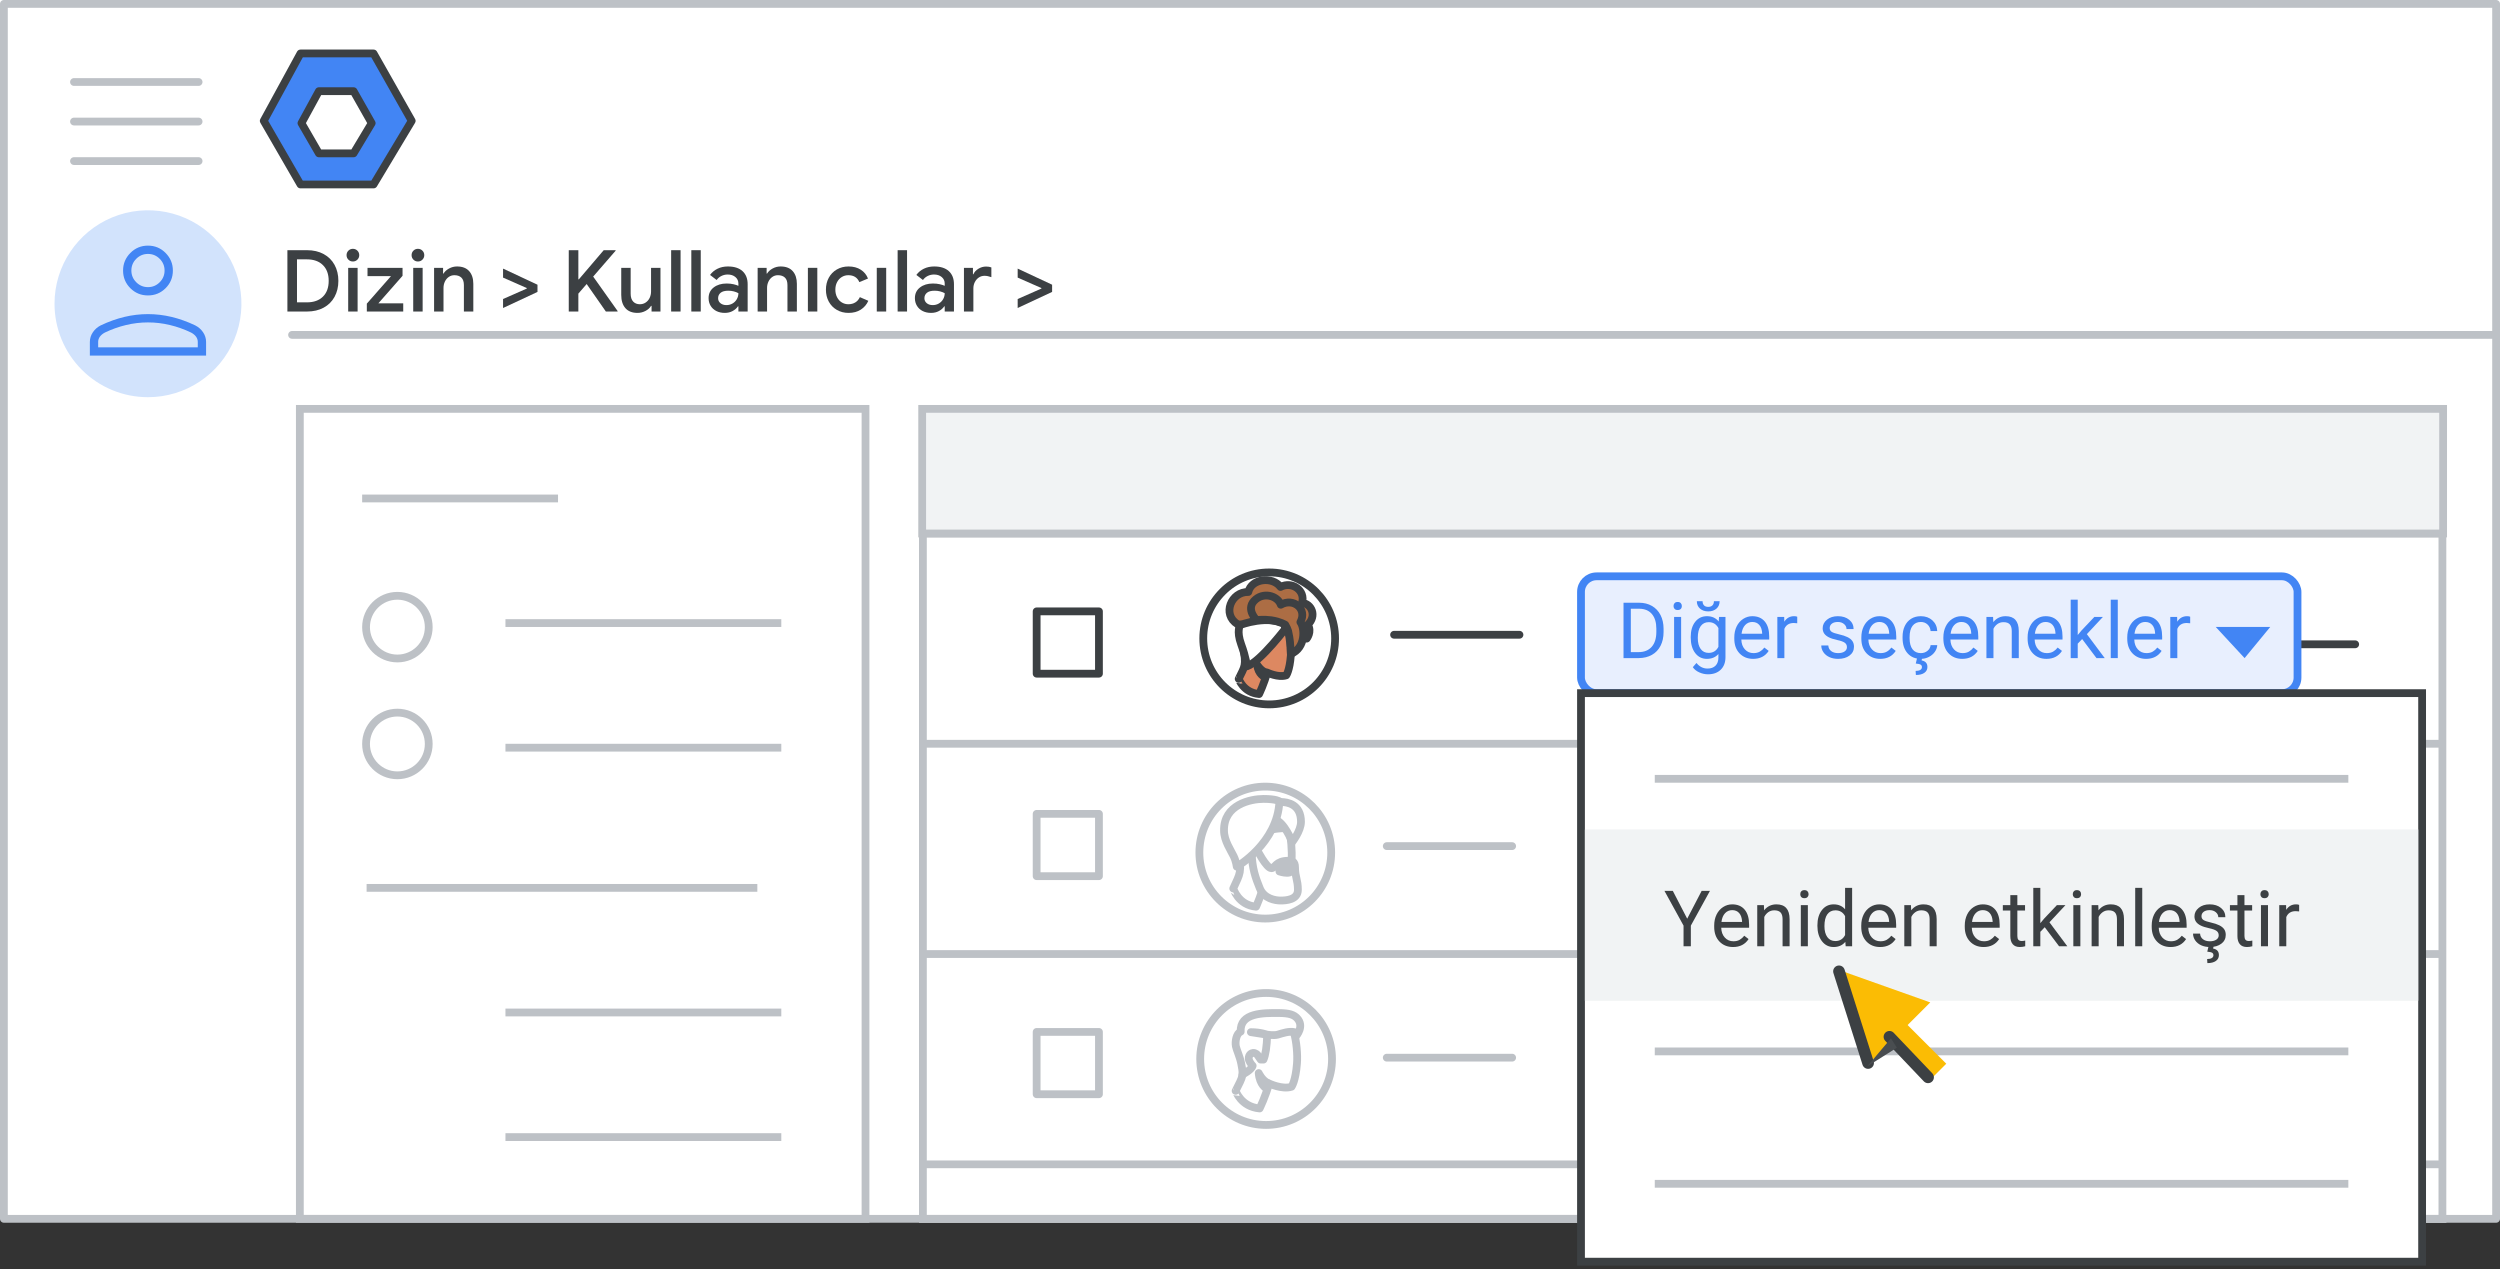 <?xml version="1.0" encoding="UTF-8"?>
<svg width="321px" height="163px" viewBox="0 0 321 163" version="1.1" xmlns="http://www.w3.org/2000/svg" xmlns:xlink="http://www.w3.org/1999/xlink">
    <rect x="0" y="0" width="321" height="163" fill="#333333" stroke="none"/>
    <title>admin-reactivate-user</title>
    <g id="admin-reactivate-user" stroke="none" stroke-width="1" fill="none" fill-rule="evenodd">
        <rect id="bg" fill="#FFFFFF" x="7.10542736e-13" y="0" width="321" height="156.108"></rect>
        <rect id="bg" fill="#FFFFFF" x="0" y="0" width="320" height="155.622"></rect>
        <line x1="37.5" y1="43" x2="320" y2="43" id="Line" stroke="#BDC1C6" stroke-linecap="round"></line>
        <g id="Group" transform="translate(7, 27)" fill-rule="nonzero">
            <g>
                <path d="M12,24 C16.854,24 21.229,21.076 23.087,16.591 C24.944,12.107 23.916,6.945 20.484,3.514 C17.051,0.082 11.889,-0.944 7.405,0.915 C2.921,2.773 -0.002,7.15 0,12.004 C0,15.186 1.264,18.238 3.515,20.488 C5.765,22.738 8.818,24.001 12,24 Z" id="Path" fill="#D2E3FC"></path>
                <g id="person_BASELINE_P900" transform="translate(4.538, 4.538)" fill="#4285F4">
                    <path d="M7.462,6.396 C6.573,6.396 5.818,6.085 5.196,5.463 C4.575,4.841 4.264,4.086 4.264,3.198 C4.264,2.327 4.575,1.577 5.196,0.945 C5.818,0.315 6.573,0 7.462,0 C8.35,0 9.105,0.315 9.727,0.945 C10.348,1.577 10.659,2.327 10.659,3.198 C10.659,4.086 10.348,4.841 9.727,5.463 C9.105,6.085 8.35,6.396 7.462,6.396 Z M0,14.124 L0,12.365 C0,11.921 0.129,11.507 0.387,11.125 C0.644,10.744 0.986,10.446 1.412,10.233 C2.425,9.753 3.433,9.393 4.437,9.153 C5.441,8.914 6.449,8.794 7.462,8.794 C8.474,8.794 9.483,8.914 10.487,9.153 C11.49,9.393 12.498,9.753 13.511,10.233 C13.937,10.446 14.279,10.744 14.537,11.125 C14.794,11.507 14.923,11.921 14.923,12.365 L14.923,14.124 L0,14.124 Z M1.066,13.058 L13.857,13.058 L13.857,12.365 C13.857,12.116 13.782,11.889 13.631,11.685 C13.48,11.481 13.271,11.308 13.004,11.166 C12.116,10.739 11.206,10.415 10.273,10.194 C9.34,9.971 8.403,9.86 7.462,9.86 C6.52,9.86 5.583,9.971 4.651,10.194 C3.718,10.415 2.807,10.739 1.919,11.166 C1.652,11.308 1.444,11.481 1.293,11.685 C1.142,11.889 1.066,12.116 1.066,12.365 L1.066,13.058 Z M7.462,5.33 C8.048,5.33 8.55,5.121 8.968,4.703 C9.385,4.286 9.593,3.784 9.593,3.198 C9.593,2.612 9.385,2.11 8.968,1.693 C8.55,1.275 8.048,1.066 7.462,1.066 C6.875,1.066 6.374,1.275 5.956,1.693 C5.539,2.11 5.33,2.612 5.33,3.198 C5.33,3.784 5.539,4.286 5.956,4.703 C6.374,5.121 6.875,5.33 7.462,5.33 Z" id="Shape"></path>
                </g>
            </g>
        </g>
        <line x1="47" y1="64.003" x2="71.15" y2="64.003" id="Line" stroke="#BDC1C6" stroke-linecap="square"></line>
        <circle id="Oval" stroke="#BDC1C6" cx="51.025" cy="80.525" r="4.025"></circle>
        <line x1="47.572" y1="114.003" x2="96.742" y2="114.003" id="Line" stroke="#BDC1C6" stroke-linecap="square"></line>
        <circle id="Oval" stroke="#BDC1C6" cx="51.025" cy="95.525" r="4.025"></circle>
        <line x1="65.4" y1="80.003" x2="99.819" y2="80.003" id="Line" stroke="#BDC1C6" stroke-linecap="square"></line>
        <line x1="65.4" y1="146.003" x2="99.819" y2="146.003" id="Line" stroke="#BDC1C6" stroke-linecap="square"></line>
        <line x1="65.4" y1="96.003" x2="99.819" y2="96.003" id="Line" stroke="#BDC1C6" stroke-linecap="square"></line>
        <line x1="65.4" y1="130.003" x2="99.819" y2="130.003" id="Line" stroke="#BDC1C6" stroke-linecap="square"></line>
        <g id="Group" transform="translate(33, 6)" stroke="#3C4043" stroke-linejoin="round">
            <g id="Group-3-Copy" transform="translate(0.864, 0.864)">
                <polygon id="Path-19" fill="#4285F4" points="4.72 0 14.099 0 19 8.653 14.099 16.822 4.72 16.822 2.01713646e-14 8.653"></polygon>
                <polygon id="Path-19" fill="#FFFFFF" points="7.082 4.841 11.535 4.841 13.862 8.949 11.535 12.828 7.082 12.828 4.841 8.949"></polygon>
            </g>
        </g>
        <g id="Group" transform="translate(9.5, 10)" stroke="#BDC1C6" stroke-linecap="round" stroke-linejoin="round">
            <g id="UI/menu-light-grey">
                <line x1="1.73472348e-16" y1="0.529" x2="16" y2="0.529" id="Line"></line>
                <line x1="1.73472348e-16" y1="5.606" x2="16" y2="5.606" id="Line"></line>
                <line x1="1.73472348e-16" y1="10.683" x2="16" y2="10.683" id="Line"></line>
            </g>
        </g>
        <line x1="179" y1="81.503" x2="195.1" y2="81.503" id="Line" stroke="#3C4043" stroke-linecap="round"></line>
        <line x1="178.06" y1="108.641" x2="194.16" y2="108.641" id="Line" stroke="#3C4043" stroke-linecap="round"></line>
        <line x1="178.06" y1="135.804" x2="194.16" y2="135.804" id="Line" stroke="#BDC1C6" stroke-linecap="round"></line>
        <g id="Group-2" transform="translate(118, 52.5)">
            <g id="Group" stroke="#BDC1C6">
                <line x1="0.908" y1="43" x2="195.197" y2="43" id="Line-2" stroke-linecap="round" stroke-linejoin="round"></line>
                <line x1="0.908" y1="16" x2="195.197" y2="16" id="Line-2" stroke-linecap="round" stroke-linejoin="round"></line>
                <rect id="Rectangle" x="0.5" y="0.5" width="195.105" height="103.5"></rect>
                <rect id="Rectangle" fill="#F1F3F4" x="0.408" y="0" width="195.289" height="16"></rect>
                <line x1="0.908" y1="70" x2="195.197" y2="70" id="Line-2" stroke-linecap="round" stroke-linejoin="round"></line>
                <line x1="0.908" y1="97" x2="195.197" y2="97" id="Line-2" stroke-linecap="round" stroke-linejoin="round"></line>
            </g>
            <g id="People/profile9-greyscale" transform="translate(36.105, 75)">
                <g id="Group-22-Copy-5" transform="translate(-0, -0)" fill="#FFFFFF" stroke="#BDC1C6">
                    <ellipse id="Oval" cx="8.463" cy="8.472" rx="8.463" ry="8.472"></ellipse>
                </g>
                <path d="M7.632,14.826 C7.632,14.826 8.439,13.19 8.835,11.616 C8.835,11.616 10.527,12.427 11.73,12.037 C11.73,12.037 12.252,11.32 12.426,9.061 C12.521,7.924 12.363,6.195 12.046,5.135 C11.698,3.936 10.512,3.126 8.565,3.422 C5.923,3.811 4.705,5.244 5.195,7.722 C5.765,10.666 5.464,10.666 4.547,12.567 C4.562,12.551 5.211,14.608 7.632,14.826" id="Fill-1" fill="#FFFFFF"></path>
                <path d="M7.632,14.826 C7.632,14.826 8.439,13.19 8.835,11.616 C8.835,11.616 10.527,12.427 11.73,12.037 C11.73,12.037 12.252,11.32 12.426,9.061 C12.521,7.924 12.363,6.195 12.046,5.135 C11.698,3.936 10.512,3.126 8.565,3.422 C5.923,3.811 4.705,5.244 5.195,7.722 C5.765,10.666 5.464,10.666 4.547,12.567 C4.562,12.551 5.211,14.608 7.632,14.826 Z" id="Stroke-3" stroke="#BDC1C6" stroke-linecap="round" stroke-linejoin="round"></path>
                <path d="M6.737,9.345 C6.574,9.911 5.413,10.477 5.413,10.477 C5.413,10.477 5.528,10.267 5.266,9.054 C5.102,8.198 4.661,7.276 4.579,6.84 C4.465,6.226 4.644,5.191 5.2,4.965 C5.07,2.532 8.091,2.556 10.102,2.573 L10.121,2.573 C11.462,2.589 12.018,2.799 12.426,3.219 C13.44,4.27 12.312,5.531 12.312,5.531 C12.279,5.272 12.116,5.03 12.116,5.03 C11.429,4.868 10.579,5.159 9.941,5.353 C9.467,5.482 8.584,5.353 8.584,5.353 C8.584,6.84 8.372,7.988 8.127,8.553 L7.767,8.553 L7.358,7.955 C7.358,7.955 7.13,7.664 6.77,7.697 C6.606,7.713 6.23,7.891 6.23,8.392 C6.23,8.747 6.557,9.167 6.737,9.345" id="Fill-5" fill="#FFFFFF"></path>
                <path d="M8.584,5.353 C8.584,5.353 7.767,5.03 6.508,5.03 L8.584,5.353 Z M8.584,5.353 C8.584,6.84 8.372,7.988 8.127,8.553 L7.767,8.553 L7.358,7.955 C7.358,7.955 7.13,7.664 6.77,7.697 C6.606,7.713 6.231,7.891 6.231,8.392 C6.231,8.747 6.558,9.168 6.737,9.345 C6.574,9.911 5.413,10.477 5.413,10.477 C5.413,10.477 5.528,10.267 5.266,9.054 C5.102,8.198 4.661,7.276 4.579,6.84 C4.465,6.226 4.644,5.191 5.2,4.965 C5.07,2.524 8.111,2.557 10.121,2.573 C11.462,2.589 12.018,2.799 12.426,3.219 C13.44,4.27 12.312,5.531 12.312,5.531 C12.279,5.272 12.116,5.03 12.116,5.03 C11.429,4.868 10.579,5.159 9.941,5.353 C9.467,5.482 8.584,5.353 8.584,5.353 Z" id="Stroke-7" stroke="#BDC1C6" stroke-linecap="round" stroke-linejoin="round"></path>
                <path d="M8.512,12.256 C8.512,12.256 7.64,11.845 7.512,10.279 C7.512,10.279 7.94,11.212 8.698,11.56 C8.698,11.56 8.655,11.734 8.626,11.876 C8.569,12.035 8.512,12.256 8.512,12.256" id="Fill-13" fill="#BDC1C6"></path>
                <path d="M8.512,12.256 C8.512,12.256 7.64,11.845 7.512,10.279 C7.512,10.279 7.94,11.212 8.698,11.56 C8.698,11.56 8.655,11.734 8.626,11.876 C8.569,12.035 8.512,12.256 8.512,12.256 Z" id="Stroke-15" stroke="#BDC1C6" stroke-linecap="round" stroke-linejoin="round"></path>
            </g>
            <g id="People/profile6" transform="translate(36, 48)">
                <g id="Group-22-Copy" transform="translate(-0, -0)" fill="#FFFFFF" stroke="#3C4043">
                    <ellipse id="Oval" cx="8.453" cy="8.472" rx="8.453" ry="8.472"></ellipse>
                </g>
                <g id="Group-25" transform="translate(3.159, 1.581)">
                    <path d="M4.113,13.837 C4.113,13.837 4.878,12.145 5.254,10.517 C5.254,10.517 6.86,11.355 8.001,10.953 C8.001,10.953 8.497,10.211 8.662,7.874 C8.752,6.698 8.602,4.909 8.302,3.813 C7.971,2.572 6.845,1.734 4.998,2.04 C2.491,2.443 1.335,3.926 1.8,6.488 C2.341,9.534 2.056,9.534 1.185,11.5 C1.2,11.5 1.8,13.628 4.113,13.837" id="Fill-1" fill="#A06549"></path>
                    <path d="M4.113,13.837 C4.113,13.837 4.878,12.145 5.254,10.517 C5.254,10.517 6.86,11.355 8.001,10.953 C8.001,10.953 8.497,10.211 8.662,7.874 C8.752,6.698 8.602,4.909 8.302,3.813 C7.971,2.572 6.845,1.734 4.998,2.04 C2.491,2.443 1.335,3.926 1.8,6.488 C2.341,9.534 2.056,9.534 1.185,11.5 C1.2,11.5 1.8,13.628 4.113,13.837 Z" id="Stroke-3" stroke="#3D4043" stroke-linecap="round" stroke-linejoin="round"></path>
                    <path d="M5.281,11.07 C5.281,11.07 4.12,10.659 3.949,9.093 C3.949,9.093 4.52,10.026 5.529,10.374 C5.529,10.374 5.472,10.548 5.433,10.69 C5.357,10.849 5.281,11.07 5.281,11.07" id="Fill-5" fill="#3C4043"></path>
                    <path d="M5.281,11.07 C5.281,11.07 4.12,10.659 3.949,9.093 C3.949,9.093 4.52,10.026 5.529,10.374 C5.529,10.374 5.472,10.548 5.433,10.69 C5.357,10.849 5.281,11.07 5.281,11.07 Z" id="Stroke-7" stroke="#3C4043" stroke-linecap="round" stroke-linejoin="round"></path>
                    <path d="M8.66,9.273 C8.66,9.273 8.568,9.488 8.087,9.488 C7.607,9.488 7.108,9.316 7.108,9.316 C7.108,9.316 7.866,8.698 8.346,8.698 C8.826,8.698 8.66,9.273 8.66,9.273 M9.111,8.799 C9.111,7.939 8.66,7.939 8.26,7.939 C6.592,7.939 6.575,8.896 6.074,8.896 C5.44,8.896 4.206,6.48 4.206,6.48 C4.206,6.48 3.522,4.989 3.555,6.918 C3.589,8.847 4.039,10.128 4.59,11.474 C5.14,12.82 6.575,13.047 7.259,13.047 C7.943,13.047 9.478,12.965 9.478,11.668 C9.478,10.388 9.111,10.031 9.111,8.799" id="Fill-9" fill="#B8BFC1"></path>
                    <path d="M8.66,9.273 C8.66,9.273 8.568,9.488 8.087,9.488 C7.607,9.488 7.108,9.316 7.108,9.316 C7.108,9.316 7.866,8.698 8.346,8.698 C8.826,8.698 8.66,9.273 8.66,9.273 Z M9.111,8.799 C9.111,7.939 8.66,7.939 8.26,7.939 C6.592,7.939 6.575,8.896 6.074,8.896 C5.44,8.896 4.206,6.48 4.206,6.48 C4.206,6.48 3.522,4.989 3.555,6.918 C3.589,8.847 4.039,10.128 4.59,11.474 C5.14,12.82 6.575,13.047 7.259,13.047 C7.943,13.047 9.478,12.965 9.478,11.668 C9.478,10.388 9.111,10.031 9.111,8.799 Z" id="Stroke-11" stroke="#3D4043" stroke-linecap="round" stroke-linejoin="round"></path>
                    <path d="M6.318,3.953 C6.318,3.953 7.846,3.673 8.213,3.798 C8.579,3.922 7.576,1.977 7.576,1.977 L6.653,1.992 L6.318,3.953 Z" id="Fill-13" fill="#FFFFFF"></path>
                    <path d="M5.924,3.953 C5.924,3.953 7.452,3.673 7.818,3.798 C8.184,3.922 7.181,1.977 7.181,1.977 L6.258,1.992 L5.924,3.953 Z" id="Stroke-15" stroke="#3D4043" stroke-linecap="round" stroke-linejoin="round"></path>
                    <path d="M6.57,0.548 C6.57,0.548 6.436,0.395 7.295,0.395 C8.154,0.395 9.873,0.692 9.873,2.94 C9.873,4.11 8.746,5.535 8.746,5.535 C8.746,5.535 7.715,2.889 6.455,2.617 C5.195,2.329 6.57,0.548 6.57,0.548" id="Fill-17" fill="#FFFFFF"></path>
                    <path d="M6.57,0.548 C6.57,0.548 6.436,0.395 7.295,0.395 C8.154,0.395 9.873,0.692 9.873,2.94 C9.873,4.11 8.746,5.535 8.746,5.535 C8.746,5.535 7.715,2.889 6.455,2.617 C5.195,2.329 6.57,0.548 6.57,0.548 Z" id="Stroke-19" stroke="#3D4043" stroke-linecap="round" stroke-linejoin="round"></path>
                    <path d="M1.635,8.698 C1.635,8.698 6.863,5.696 7.108,0.308 C7.108,0.308 6.7,0 5.066,0 C3.432,0 -0.064,0.708 0.001,4.08 C0.001,5.357 0.916,6.666 1.226,7.328 C1.553,7.99 1.635,8.698 1.635,8.698" id="Fill-21" fill="#FFFFFF"></path>
                    <path d="M1.635,8.698 C1.635,8.698 6.863,5.696 7.108,0.308 C7.108,0.308 6.7,0 5.066,0 C3.432,0 -0.064,0.708 0.001,4.08 C0.001,5.357 0.916,6.666 1.226,7.328 C1.553,7.99 1.635,8.698 1.635,8.698 Z" id="Stroke-23" stroke="#3D4043" stroke-linecap="round" stroke-linejoin="round"></path>
                </g>
            </g>
            <g id="Group" transform="translate(15.105, 52)" stroke-linejoin="round">
                <g id="UI/checkbox-blue-Copy">
                    <rect id="Rectangle" stroke="#4285F4" fill="#4285F4" x="0" y="0" width="8" height="8"></rect>
                    <polyline id="Path" stroke="#FFFFFF" stroke-linecap="round" points="1 3.5 3 6 7 1"></polyline>
                </g>
            </g>
            <rect id="Rectangle" stroke="#BDC1C6" fill="#FFFFFF" stroke-linejoin="round" x="15.105" y="80" width="8" height="8"></rect>
            <line x1="98.406" y1="30.227" x2="114.406" y2="30.227" id="Line" stroke="#BDC1C6" stroke-linecap="round"></line>
            <g id="People/profile2-greyscale" transform="translate(36.105, 21)">
                <ellipse id="Oval" stroke="#BDC1C6" fill="#FFFFFF" cx="8.463" cy="8.472" rx="8.463" ry="8.472"></ellipse>
                <g id="Group-27" transform="translate(3.36, 0.988)">
                    <path d="M9.918,7.512 C9.918,7.512 10.625,6.647 10.065,5.718 C11.252,4.595 10.545,3.021 9.318,2.918 C9.798,1.33 8.025,0.091 6.559,0.879 C5.492,-0.541 2.812,-0.18 2.426,1.524 C0.239,1.459 -1.014,4.402 1.053,5.666 L7.505,6.466 C7.505,6.453 9.585,6.66 9.918,7.512" id="Fill-1" fill="#FFFFFF"></path>
                    <path d="M9.918,7.512 C9.918,7.512 10.625,6.647 10.065,5.718 C11.252,4.595 10.545,3.021 9.318,2.918 C9.798,1.33 8.025,0.091 6.559,0.879 C5.492,-0.541 2.812,-0.18 2.426,1.524 C0.239,1.459 -1.014,4.402 1.053,5.666 L7.505,6.466 C7.505,6.453 9.585,6.66 9.918,7.512 Z" id="Stroke-3" stroke="#BDC1C6" stroke-linecap="round" stroke-linejoin="round"></path>
                    <path d="M3.809,14.628 C3.809,14.628 4.495,13.218 4.831,11.861 C4.831,11.861 6.27,12.56 7.292,12.224 C7.292,12.224 7.736,11.606 7.884,9.659 C7.964,8.678 7.83,7.188 7.561,6.274 C7.265,5.24 6.256,4.542 4.602,4.797 C2.356,5.133 1.321,6.368 1.737,8.504 C2.222,11.042 1.966,11.042 1.186,12.681 C1.199,12.667 1.751,14.44 3.809,14.628" id="Fill-5"></path>
                    <path d="M3.809,14.628 C3.809,14.628 4.495,13.218 4.831,11.861 C4.831,11.861 6.27,12.56 7.292,12.224 C7.292,12.224 7.736,11.606 7.884,9.659 C7.964,8.678 7.83,7.188 7.561,6.274 C7.265,5.24 6.256,4.542 4.602,4.797 C2.356,5.133 1.321,6.368 1.737,8.504 C2.222,11.042 1.966,11.042 1.186,12.681 C1.199,12.667 1.751,14.44 3.809,14.628 Z" id="Stroke-7" stroke="#BDC1C6" stroke-linecap="round" stroke-linejoin="round"></path>
                    <path d="M3.558,8.922 C3.558,8.922 3.387,8.661 3.147,8.702 C2.907,8.743 2.747,9.031 2.77,9.347 C2.781,9.662 3.032,10.101 3.318,10.279" id="Stroke-9" stroke="#BDC1C6" stroke-linecap="round" stroke-linejoin="round"></path>
                    <path d="M4.558,12.453 C4.558,12.453 3.687,12.125 3.558,10.872 C3.558,10.872 3.987,11.619 4.744,11.897 C4.744,11.897 4.701,12.036 4.673,12.15 C4.616,12.289 4.558,12.453 4.558,12.453" id="Fill-11" fill="#BDC1C6"></path>
                    <path d="M4.558,12.453 C4.558,12.453 3.687,12.125 3.558,10.872 C3.558,10.872 3.987,11.619 4.744,11.897 C4.744,11.897 4.701,12.036 4.673,12.15 C4.616,12.289 4.558,12.453 4.558,12.453 Z" id="Stroke-13" stroke="#BDC1C6" stroke-linecap="round" stroke-linejoin="round"></path>
                    <path d="M2.248,11.07 C2.248,11.07 2.154,10.012 1.511,8.254 C0.868,6.496 1.377,5.768 1.377,5.768 C1.377,5.768 5.02,4.326 7.512,5.81 C7.512,5.81 4.029,10.465 2.248,11.07 Z" id="Fill-15" fill="#FFFFFF"></path>
                    <path d="M7.512,5.81 C7.512,5.81 4.029,10.465 2.248,11.07 C2.248,11.07 2.154,10.012 1.511,8.254 C0.868,6.496 1.377,5.768 1.377,5.768 C1.377,5.768 5.02,4.326 7.512,5.81 Z" id="Stroke-17" stroke="#BDC1C6" stroke-linecap="round" stroke-linejoin="round"></path>
                    <path d="M7.116,6.125 L7.907,6.326 C7.907,6.326 7.818,5.883 7.575,5.535 L7.116,6.125 Z" id="Fill-19" fill="#FFFFFF"></path>
                    <path d="M7.116,6.125 L7.907,6.326 C7.907,6.326 7.818,5.883 7.575,5.535 L7.116,6.125 Z" id="Stroke-21" stroke="#BDC1C6" stroke-linecap="round" stroke-linejoin="round"></path>
                    <path d="M3.478,5.122 C3.478,5.122 2.122,3.797 3.156,2.676 C4.288,1.445 6.189,1.986 6.594,3.162 C8.187,2.229 10.032,3.676 9.11,5.393 C9.682,6.149 9.836,8.677 7.88,9.488 C7.88,9.488 7.822,8.526 7.824,8.569 C7.782,7.623 7.614,6.88 7.53,6.515 C7.475,6.312 7.349,6.055 7.167,5.73 C7.167,5.73 6.538,5.325 5.35,5.149 C4.498,5.028 3.478,5.122 3.478,5.122" id="Fill-23" fill="#FFFFFF"></path>
                    <path d="M3.478,5.122 C3.478,5.122 2.122,3.797 3.156,2.676 C4.288,1.445 6.189,1.986 6.594,3.162 C8.187,2.229 10.032,3.676 9.11,5.393 C9.682,6.149 9.836,8.677 7.88,9.488 C7.88,9.488 7.822,8.526 7.824,8.569 C7.782,7.623 7.614,6.88 7.53,6.515 C7.475,6.312 7.349,6.055 7.167,5.73 C7.167,5.73 6.538,5.325 5.35,5.149 C4.498,5.028 3.478,5.122 3.478,5.122 Z" id="Stroke-25" stroke="#BDC1C6" stroke-linecap="round" stroke-linejoin="round"></path>
                </g>
            </g>
            <g id="Group" transform="translate(15.105, 26)" stroke-linejoin="round">
                <g id="UI/checkbox-blue-Copy">
                    <rect id="Rectangle" stroke="#4285F4" fill="#4285F4" x="0" y="0" width="8" height="8"></rect>
                    <polyline id="Path" stroke="#FFFFFF" stroke-linecap="round" points="1 3.5 3 6 7 1"></polyline>
                </g>
            </g>
            <line x1="130.406" y1="30.227" x2="146.406" y2="30.227" id="Line" stroke="#BDC1C6" stroke-linecap="round"></line>
            <line x1="168.406" y1="30.227" x2="184.406" y2="30.227" id="Line" stroke="#3C4043" stroke-linecap="round"></line>
            <line x1="168.406" y1="56.227" x2="184.406" y2="56.227" id="Line-Copy" stroke="#3C4043" stroke-linecap="round"></line>
            <line x1="168.406" y1="83.227" x2="184.406" y2="83.227" id="Line-Copy-2" stroke="#BDC1C6" stroke-linecap="round"></line>
        </g>
        <g id="popup" transform="translate(0.5, 0.5)">
            <rect id="border" stroke="#BDC1C6" stroke-linejoin="round" x="0" y="0" width="320" height="155.622"></rect>
            <rect id="Rectangle" stroke="#4285F4" fill="#E8EFFE" x="188" y="59" width="76" height="15" rx="2"></rect>
            <rect id="Rectangle" stroke="#3C4043" fill="#FFFFFF" x="188" y="74" width="108" height="76"></rect>
            <rect id="Rectangle" fill="#F1F3F4" x="188.5" y="108.5" width="107" height="22"></rect>
            <line x1="196.984" y1="87" x2="287.016" y2="87" id="Line-3" stroke="#BDC1C6" stroke-linecap="square"></line>
            <line x1="196.984" y1="104" x2="287.016" y2="104" id="Line-3" stroke="#BDC1C6" stroke-linecap="square"></line>
            <line x1="196.984" y1="138" x2="287.016" y2="138" id="Line-3" stroke="#BDC1C6" stroke-linecap="square"></line>
            <g id="arrow" transform="translate(240.93, 123.56)">
                <g id="Group" transform="translate(10.227, 10.227) rotate(-45) translate(-10.227, -10.227) translate(4.705, 1.286)" fill="#FBBC04" fill-rule="nonzero">
                    <polygon id="Triangle" points="5.522 0 11.045 11.045 0 11.045"></polygon>
                    <rect id="Rectangle" x="4.207" y="10.519" width="2.63" height="7.363"></rect>
                </g>
                <line x1="3.71" y1="4.111" x2="7.531" y2="15.574" id="Line-2" stroke="#3C4043" stroke-width="1.5" stroke-linecap="round"></line>
                <line x1="10.336" y1="12.297" x2="15.404" y2="17.364" id="Line-4" stroke="#3C4043" stroke-width="1.5" stroke-linecap="round"></line>
                <polygon id="Path-3" fill="#494D50" fill-rule="nonzero" transform="translate(9.341, 14.233) rotate(-2) translate(-9.341, -14.233) " points="7.352 15.931 10.591 12.534 11.329 13.73"></polygon>
            </g>
            <g id="Delete-selected-user-outlines" transform="translate(195.171, 115.6)" fill="#3C4043" fill-rule="nonzero">
                <path d="M1.924,7.5 L0.439,7.5 L0.449,6.733 L1.924,6.733 C2.432,6.733 2.855,6.627 3.193,6.414 C3.532,6.2 3.787,5.901 3.958,5.515 C4.128,5.129 4.214,4.678 4.214,4.16 L4.214,3.726 C4.214,3.319 4.165,2.957 4.067,2.639 C3.97,2.322 3.826,2.053 3.638,1.833 C3.449,1.614 3.219,1.447 2.947,1.333 C2.675,1.219 2.363,1.162 2.012,1.162 L0.41,1.162 L0.41,0.391 L2.012,0.391 C2.477,0.391 2.902,0.468 3.286,0.623 C3.67,0.777 4.001,1 4.28,1.292 C4.558,1.583 4.772,1.934 4.922,2.346 C5.072,2.758 5.146,3.221 5.146,3.735 L5.146,4.16 C5.146,4.674 5.072,5.138 4.922,5.549 C4.772,5.961 4.556,6.312 4.275,6.602 C3.993,6.891 3.655,7.113 3.259,7.268 C2.864,7.423 2.419,7.5 1.924,7.5 Z M0.942,0.391 L0.942,7.5 L0,7.5 L0,0.391 L0.942,0.391 Z" id="Shape"></path>
                <path d="M8.618,7.598 C8.25,7.598 7.917,7.535 7.62,7.41 C7.322,7.284 7.066,7.108 6.853,6.88 C6.64,6.652 6.476,6.382 6.362,6.069 C6.248,5.757 6.191,5.415 6.191,5.044 L6.191,4.839 C6.191,4.409 6.255,4.026 6.382,3.689 C6.509,3.352 6.681,3.066 6.899,2.832 C7.118,2.598 7.365,2.42 7.642,2.3 C7.918,2.179 8.205,2.119 8.501,2.119 C8.879,2.119 9.205,2.184 9.48,2.314 C9.755,2.445 9.98,2.626 10.156,2.859 C10.332,3.092 10.462,3.365 10.547,3.679 C10.632,3.993 10.674,4.336 10.674,4.707 L10.674,5.112 L6.729,5.112 L6.729,4.375 L9.771,4.375 L9.771,4.307 C9.757,4.072 9.709,3.844 9.626,3.623 C9.543,3.402 9.412,3.219 9.233,3.076 C9.054,2.933 8.81,2.861 8.501,2.861 C8.296,2.861 8.107,2.904 7.935,2.991 C7.762,3.077 7.614,3.205 7.49,3.374 C7.367,3.543 7.271,3.75 7.202,3.994 C7.134,4.238 7.1,4.52 7.1,4.839 L7.1,5.044 C7.1,5.295 7.135,5.53 7.205,5.75 C7.275,5.969 7.377,6.162 7.512,6.328 C7.647,6.494 7.812,6.624 8.005,6.719 C8.199,6.813 8.42,6.86 8.667,6.86 C8.986,6.86 9.256,6.795 9.478,6.665 C9.699,6.535 9.893,6.361 10.059,6.143 L10.605,6.577 C10.492,6.75 10.347,6.914 10.171,7.07 C9.995,7.227 9.779,7.354 9.524,7.451 C9.268,7.549 8.966,7.598 8.618,7.598 Z" id="Path"></path>
                <polygon id="Path" points="12.71 0 12.71 7.5 11.802 7.5 11.802 0"></polygon>
                <path d="M16.353,7.598 C15.985,7.598 15.652,7.535 15.354,7.41 C15.056,7.284 14.801,7.108 14.587,6.88 C14.374,6.652 14.211,6.382 14.097,6.069 C13.983,5.757 13.926,5.415 13.926,5.044 L13.926,4.839 C13.926,4.409 13.989,4.026 14.116,3.689 C14.243,3.352 14.416,3.066 14.634,2.832 C14.852,2.598 15.099,2.42 15.376,2.3 C15.653,2.179 15.939,2.119 16.235,2.119 C16.613,2.119 16.939,2.184 17.214,2.314 C17.489,2.445 17.715,2.626 17.891,2.859 C18.066,3.092 18.197,3.365 18.281,3.679 C18.366,3.993 18.408,4.336 18.408,4.707 L18.408,5.112 L14.463,5.112 L14.463,4.375 L17.505,4.375 L17.505,4.307 C17.492,4.072 17.444,3.844 17.361,3.623 C17.278,3.402 17.147,3.219 16.968,3.076 C16.789,2.933 16.545,2.861 16.235,2.861 C16.03,2.861 15.841,2.904 15.669,2.991 C15.496,3.077 15.348,3.205 15.225,3.374 C15.101,3.543 15.005,3.75 14.937,3.994 C14.868,4.238 14.834,4.52 14.834,4.839 L14.834,5.044 C14.834,5.295 14.869,5.53 14.939,5.75 C15.009,5.969 15.111,6.162 15.247,6.328 C15.382,6.494 15.546,6.624 15.74,6.719 C15.933,6.813 16.154,6.86 16.401,6.86 C16.72,6.86 16.991,6.795 17.212,6.665 C17.433,6.535 17.627,6.361 17.793,6.143 L18.34,6.577 C18.226,6.75 18.081,6.914 17.905,7.07 C17.729,7.227 17.514,7.354 17.258,7.451 C17.003,7.549 16.701,7.598 16.353,7.598 Z" id="Path"></path>
                <path d="M21.675,2.217 L21.675,2.91 L18.818,2.91 L18.818,2.217 L21.675,2.217 Z M19.785,0.933 L20.688,0.933 L20.688,6.191 C20.688,6.37 20.716,6.506 20.771,6.597 C20.827,6.688 20.898,6.748 20.986,6.777 C21.074,6.807 21.169,6.821 21.27,6.821 C21.344,6.821 21.423,6.814 21.506,6.799 C21.589,6.785 21.652,6.772 21.694,6.763 L21.699,7.5 C21.628,7.523 21.534,7.545 21.418,7.566 C21.303,7.587 21.164,7.598 21.001,7.598 C20.78,7.598 20.576,7.554 20.391,7.466 C20.205,7.378 20.058,7.231 19.949,7.024 C19.84,6.817 19.785,6.538 19.785,6.187 L19.785,0.933 Z" id="Shape"></path>
                <path d="M24.927,7.598 C24.559,7.598 24.226,7.535 23.928,7.41 C23.63,7.284 23.375,7.108 23.162,6.88 C22.948,6.652 22.785,6.382 22.671,6.069 C22.557,5.757 22.5,5.415 22.5,5.044 L22.5,4.839 C22.5,4.409 22.563,4.026 22.69,3.689 C22.817,3.352 22.99,3.066 23.208,2.832 C23.426,2.598 23.674,2.42 23.95,2.3 C24.227,2.179 24.513,2.119 24.81,2.119 C25.187,2.119 25.514,2.184 25.789,2.314 C26.064,2.445 26.289,2.626 26.465,2.859 C26.641,3.092 26.771,3.365 26.855,3.679 C26.94,3.993 26.982,4.336 26.982,4.707 L26.982,5.112 L23.037,5.112 L23.037,4.375 L26.079,4.375 L26.079,4.307 C26.066,4.072 26.018,3.844 25.935,3.623 C25.852,3.402 25.721,3.219 25.542,3.076 C25.363,2.933 25.119,2.861 24.81,2.861 C24.604,2.861 24.416,2.904 24.243,2.991 C24.071,3.077 23.923,3.205 23.799,3.374 C23.675,3.543 23.579,3.75 23.511,3.994 C23.442,4.238 23.408,4.52 23.408,4.839 L23.408,5.044 C23.408,5.295 23.443,5.53 23.513,5.75 C23.583,5.969 23.686,6.162 23.821,6.328 C23.956,6.494 24.12,6.624 24.314,6.719 C24.508,6.813 24.728,6.86 24.976,6.86 C25.295,6.86 25.565,6.795 25.786,6.665 C26.007,6.535 26.201,6.361 26.367,6.143 L26.914,6.577 C26.8,6.75 26.655,6.914 26.479,7.07 C26.304,7.227 26.088,7.354 25.833,7.451 C25.577,7.549 25.275,7.598 24.927,7.598 Z" id="Path"></path>
                <path d="M33.594,6.099 C33.594,5.968 33.565,5.847 33.508,5.735 C33.451,5.623 33.336,5.52 33.162,5.427 C32.987,5.334 32.726,5.254 32.378,5.186 C32.085,5.124 31.82,5.05 31.584,4.966 C31.348,4.881 31.148,4.779 30.984,4.658 C30.819,4.538 30.693,4.396 30.605,4.233 C30.518,4.071 30.474,3.88 30.474,3.662 C30.474,3.454 30.52,3.257 30.613,3.071 C30.706,2.886 30.837,2.721 31.008,2.578 C31.179,2.435 31.385,2.323 31.626,2.241 C31.867,2.16 32.135,2.119 32.432,2.119 C32.855,2.119 33.216,2.194 33.516,2.344 C33.815,2.493 34.045,2.693 34.204,2.942 C34.364,3.191 34.443,3.467 34.443,3.77 L33.54,3.77 C33.54,3.623 33.497,3.481 33.411,3.342 C33.324,3.204 33.199,3.089 33.035,2.998 C32.87,2.907 32.669,2.861 32.432,2.861 C32.181,2.861 31.978,2.9 31.824,2.976 C31.669,3.053 31.557,3.149 31.487,3.267 C31.417,3.384 31.382,3.507 31.382,3.638 C31.382,3.735 31.399,3.822 31.433,3.899 C31.467,3.975 31.528,4.045 31.616,4.109 C31.704,4.172 31.828,4.232 31.987,4.287 C32.147,4.342 32.35,4.398 32.598,4.453 C33.031,4.551 33.387,4.668 33.667,4.805 C33.947,4.941 34.155,5.109 34.292,5.308 C34.429,5.506 34.497,5.747 34.497,6.03 C34.497,6.261 34.449,6.473 34.353,6.665 C34.257,6.857 34.119,7.022 33.938,7.161 C33.757,7.299 33.542,7.406 33.293,7.483 C33.044,7.559 32.765,7.598 32.456,7.598 C31.991,7.598 31.597,7.515 31.274,7.349 C30.952,7.183 30.708,6.968 30.542,6.704 C30.376,6.44 30.293,6.162 30.293,5.869 L31.201,5.869 C31.214,6.117 31.286,6.313 31.416,6.458 C31.546,6.602 31.706,6.705 31.895,6.765 C32.083,6.825 32.271,6.855 32.456,6.855 C32.703,6.855 32.911,6.823 33.079,6.758 C33.246,6.693 33.374,6.603 33.462,6.489 C33.55,6.375 33.594,6.245 33.594,6.099 Z" id="Path"></path>
                <path d="M37.871,7.598 C37.503,7.598 37.17,7.535 36.873,7.41 C36.575,7.284 36.319,7.108 36.106,6.88 C35.893,6.652 35.729,6.382 35.615,6.069 C35.501,5.757 35.444,5.415 35.444,5.044 L35.444,4.839 C35.444,4.409 35.508,4.026 35.635,3.689 C35.762,3.352 35.934,3.066 36.152,2.832 C36.37,2.598 36.618,2.42 36.895,2.3 C37.171,2.179 37.458,2.119 37.754,2.119 C38.132,2.119 38.458,2.184 38.733,2.314 C39.008,2.445 39.233,2.626 39.409,2.859 C39.585,3.092 39.715,3.365 39.8,3.679 C39.884,3.993 39.927,4.336 39.927,4.707 L39.927,5.112 L35.981,5.112 L35.981,4.375 L39.023,4.375 L39.023,4.307 C39.01,4.072 38.962,3.844 38.879,3.623 C38.796,3.402 38.665,3.219 38.486,3.076 C38.307,2.933 38.063,2.861 37.754,2.861 C37.549,2.861 37.36,2.904 37.188,2.991 C37.015,3.077 36.867,3.205 36.743,3.374 C36.619,3.543 36.523,3.75 36.455,3.994 C36.387,4.238 36.353,4.52 36.353,4.839 L36.353,5.044 C36.353,5.295 36.388,5.53 36.458,5.75 C36.528,5.969 36.63,6.162 36.765,6.328 C36.9,6.494 37.065,6.624 37.258,6.719 C37.452,6.813 37.673,6.86 37.92,6.86 C38.239,6.86 38.509,6.795 38.73,6.665 C38.952,6.535 39.146,6.361 39.312,6.143 L39.858,6.577 C39.744,6.75 39.6,6.914 39.424,7.07 C39.248,7.227 39.032,7.354 38.777,7.451 C38.521,7.549 38.219,7.598 37.871,7.598 Z" id="Path"></path>
                <polygon id="Path" points="41.963 0 41.963 7.5 41.055 7.5 41.055 0"></polygon>
                <path d="M45.605,7.598 C45.238,7.598 44.905,7.535 44.607,7.41 C44.309,7.284 44.054,7.108 43.84,6.88 C43.627,6.652 43.464,6.382 43.35,6.069 C43.236,5.757 43.179,5.415 43.179,5.044 L43.179,4.839 C43.179,4.409 43.242,4.026 43.369,3.689 C43.496,3.352 43.669,3.066 43.887,2.832 C44.105,2.598 44.352,2.42 44.629,2.3 C44.906,2.179 45.192,2.119 45.488,2.119 C45.866,2.119 46.192,2.184 46.467,2.314 C46.742,2.445 46.968,2.626 47.144,2.859 C47.319,3.092 47.45,3.365 47.534,3.679 C47.619,3.993 47.661,4.336 47.661,4.707 L47.661,5.112 L43.716,5.112 L43.716,4.375 L46.758,4.375 L46.758,4.307 C46.745,4.072 46.697,3.844 46.614,3.623 C46.531,3.402 46.4,3.219 46.221,3.076 C46.042,2.933 45.798,2.861 45.488,2.861 C45.283,2.861 45.094,2.904 44.922,2.991 C44.749,3.077 44.601,3.205 44.478,3.374 C44.354,3.543 44.258,3.75 44.189,3.994 C44.121,4.238 44.087,4.52 44.087,4.839 L44.087,5.044 C44.087,5.295 44.122,5.53 44.192,5.75 C44.262,5.969 44.364,6.162 44.5,6.328 C44.635,6.494 44.799,6.624 44.993,6.719 C45.186,6.813 45.407,6.86 45.654,6.86 C45.973,6.86 46.243,6.795 46.465,6.665 C46.686,6.535 46.88,6.361 47.046,6.143 L47.593,6.577 C47.479,6.75 47.334,6.914 47.158,7.07 C46.982,7.227 46.767,7.354 46.511,7.451 C46.256,7.549 45.954,7.598 45.605,7.598 Z" id="Path"></path>
                <path d="M50.83,6.855 C51.045,6.855 51.243,6.812 51.426,6.724 C51.608,6.636 51.758,6.514 51.875,6.36 C51.992,6.205 52.059,6.029 52.075,5.83 L52.935,5.83 C52.918,6.143 52.813,6.433 52.62,6.702 C52.426,6.97 52.173,7.187 51.86,7.351 C51.548,7.515 51.204,7.598 50.83,7.598 C50.433,7.598 50.087,7.528 49.792,7.388 C49.498,7.248 49.254,7.056 49.06,6.812 C48.866,6.567 48.722,6.287 48.625,5.969 C48.529,5.652 48.481,5.316 48.481,4.961 L48.481,4.756 C48.481,4.401 48.529,4.065 48.625,3.748 C48.722,3.43 48.866,3.149 49.06,2.905 C49.254,2.661 49.498,2.469 49.792,2.329 C50.087,2.189 50.433,2.119 50.83,2.119 C51.243,2.119 51.605,2.203 51.914,2.371 C52.223,2.538 52.467,2.766 52.644,3.054 C52.821,3.342 52.918,3.669 52.935,4.033 L52.075,4.033 C52.059,3.815 51.998,3.618 51.892,3.442 C51.786,3.267 51.643,3.126 51.462,3.02 C51.282,2.914 51.071,2.861 50.83,2.861 C50.553,2.861 50.321,2.916 50.134,3.025 C49.947,3.134 49.799,3.28 49.69,3.464 C49.581,3.648 49.503,3.852 49.456,4.075 C49.408,4.298 49.385,4.525 49.385,4.756 L49.385,4.961 C49.385,5.192 49.408,5.42 49.453,5.645 C49.499,5.869 49.576,6.073 49.685,6.255 C49.794,6.437 49.942,6.583 50.129,6.692 C50.317,6.801 50.55,6.855 50.83,6.855 Z" id="Path"></path>
                <path d="M56.162,2.217 L56.162,2.91 L53.306,2.91 L53.306,2.217 L56.162,2.217 Z M54.272,0.933 L55.176,0.933 L55.176,6.191 C55.176,6.37 55.203,6.506 55.259,6.597 C55.314,6.688 55.386,6.748 55.474,6.777 C55.562,6.807 55.656,6.821 55.757,6.821 C55.832,6.821 55.911,6.814 55.994,6.799 C56.077,6.785 56.139,6.772 56.182,6.763 L56.187,7.5 C56.115,7.523 56.021,7.545 55.906,7.566 C55.79,7.587 55.651,7.598 55.488,7.598 C55.267,7.598 55.063,7.554 54.878,7.466 C54.692,7.378 54.545,7.231 54.436,7.024 C54.327,6.817 54.272,6.538 54.272,6.187 L54.272,0.933 Z" id="Shape"></path>
                <path d="M59.414,7.598 C59.046,7.598 58.713,7.535 58.416,7.41 C58.118,7.284 57.862,7.108 57.649,6.88 C57.436,6.652 57.272,6.382 57.158,6.069 C57.044,5.757 56.987,5.415 56.987,5.044 L56.987,4.839 C56.987,4.409 57.051,4.026 57.178,3.689 C57.305,3.352 57.477,3.066 57.695,2.832 C57.913,2.598 58.161,2.42 58.438,2.3 C58.714,2.179 59.001,2.119 59.297,2.119 C59.674,2.119 60.001,2.184 60.276,2.314 C60.551,2.445 60.776,2.626 60.952,2.859 C61.128,3.092 61.258,3.365 61.343,3.679 C61.427,3.993 61.47,4.336 61.47,4.707 L61.47,5.112 L57.524,5.112 L57.524,4.375 L60.566,4.375 L60.566,4.307 C60.553,4.072 60.505,3.844 60.422,3.623 C60.339,3.402 60.208,3.219 60.029,3.076 C59.85,2.933 59.606,2.861 59.297,2.861 C59.092,2.861 58.903,2.904 58.73,2.991 C58.558,3.077 58.41,3.205 58.286,3.374 C58.162,3.543 58.066,3.75 57.998,3.994 C57.93,4.238 57.896,4.52 57.896,4.839 L57.896,5.044 C57.896,5.295 57.931,5.53 58,5.75 C58.07,5.969 58.173,6.162 58.308,6.328 C58.443,6.494 58.608,6.624 58.801,6.719 C58.995,6.813 59.215,6.86 59.463,6.86 C59.782,6.86 60.052,6.795 60.273,6.665 C60.495,6.535 60.688,6.361 60.854,6.143 L61.401,6.577 C61.287,6.75 61.143,6.914 60.967,7.07 C60.791,7.227 60.575,7.354 60.32,7.451 C60.064,7.549 59.762,7.598 59.414,7.598 Z" id="Path"></path>
                <path d="M65.854,6.475 L65.854,0 L66.763,0 L66.763,7.5 L65.933,7.5 L65.854,6.475 Z M62.3,4.917 L62.3,4.814 C62.3,4.411 62.349,4.044 62.449,3.713 C62.548,3.383 62.69,3.099 62.874,2.861 C63.057,2.624 63.277,2.441 63.533,2.312 C63.788,2.183 64.074,2.119 64.39,2.119 C64.722,2.119 65.012,2.177 65.261,2.292 C65.51,2.408 65.722,2.576 65.896,2.795 C66.07,3.015 66.208,3.28 66.309,3.589 C66.41,3.898 66.479,4.248 66.519,4.639 L66.519,5.088 C66.483,5.475 66.414,5.824 66.311,6.133 C66.208,6.442 66.07,6.706 65.896,6.924 C65.722,7.142 65.509,7.309 65.259,7.424 C65.008,7.54 64.715,7.598 64.38,7.598 C64.071,7.598 63.788,7.531 63.533,7.397 C63.277,7.264 63.057,7.077 62.874,6.836 C62.69,6.595 62.548,6.311 62.449,5.984 C62.349,5.657 62.3,5.301 62.3,4.917 Z M63.208,4.814 L63.208,4.917 C63.208,5.181 63.235,5.428 63.289,5.659 C63.342,5.89 63.426,6.094 63.54,6.27 C63.654,6.445 63.799,6.583 63.975,6.682 C64.15,6.781 64.36,6.831 64.604,6.831 C64.904,6.831 65.151,6.768 65.344,6.641 C65.538,6.514 65.693,6.346 65.811,6.138 C65.928,5.929 66.019,5.703 66.084,5.459 L66.084,4.282 C66.045,4.103 65.989,3.93 65.916,3.762 C65.842,3.595 65.748,3.445 65.632,3.313 C65.517,3.181 65.375,3.076 65.208,2.998 C65.04,2.92 64.842,2.881 64.614,2.881 C64.367,2.881 64.154,2.932 63.977,3.035 C63.8,3.137 63.654,3.277 63.54,3.455 C63.426,3.632 63.342,3.837 63.289,4.07 C63.235,4.303 63.208,4.551 63.208,4.814 Z" id="Shape"></path>
                <path d="M73.877,6.279 L73.877,2.217 L74.785,2.217 L74.785,7.5 L73.921,7.5 L73.877,6.279 Z M74.048,5.166 L74.424,5.156 C74.424,5.508 74.387,5.833 74.314,6.13 C74.241,6.428 74.123,6.686 73.96,6.904 C73.797,7.122 73.584,7.292 73.32,7.415 C73.057,7.537 72.736,7.598 72.358,7.598 C72.101,7.598 71.866,7.56 71.653,7.485 C71.44,7.41 71.257,7.295 71.104,7.139 C70.951,6.982 70.833,6.779 70.75,6.528 C70.667,6.278 70.625,5.977 70.625,5.625 L70.625,2.217 L71.528,2.217 L71.528,5.635 C71.528,5.872 71.555,6.069 71.609,6.223 C71.663,6.378 71.736,6.5 71.829,6.589 C71.921,6.679 72.026,6.742 72.141,6.777 C72.257,6.813 72.376,6.831 72.5,6.831 C72.884,6.831 73.188,6.757 73.413,6.609 C73.638,6.461 73.8,6.261 73.899,6.008 C73.998,5.756 74.048,5.475 74.048,5.166 Z" id="Shape"></path>
                <path d="M79.233,6.099 C79.233,5.968 79.205,5.847 79.148,5.735 C79.091,5.623 78.975,5.52 78.801,5.427 C78.627,5.334 78.366,5.254 78.018,5.186 C77.725,5.124 77.46,5.05 77.224,4.966 C76.988,4.881 76.788,4.779 76.624,4.658 C76.459,4.538 76.333,4.396 76.245,4.233 C76.157,4.071 76.113,3.88 76.113,3.662 C76.113,3.454 76.16,3.257 76.252,3.071 C76.345,2.886 76.477,2.721 76.648,2.578 C76.819,2.435 77.025,2.323 77.266,2.241 C77.507,2.16 77.775,2.119 78.071,2.119 C78.494,2.119 78.856,2.194 79.155,2.344 C79.455,2.493 79.684,2.693 79.844,2.942 C80.003,3.191 80.083,3.467 80.083,3.77 L79.18,3.77 C79.18,3.623 79.137,3.481 79.05,3.342 C78.964,3.204 78.839,3.089 78.674,2.998 C78.51,2.907 78.309,2.861 78.071,2.861 C77.821,2.861 77.618,2.9 77.463,2.976 C77.309,3.053 77.196,3.149 77.126,3.267 C77.056,3.384 77.021,3.507 77.021,3.638 C77.021,3.735 77.039,3.822 77.073,3.899 C77.107,3.975 77.168,4.045 77.256,4.109 C77.344,4.172 77.467,4.232 77.627,4.287 C77.786,4.342 77.99,4.398 78.237,4.453 C78.67,4.551 79.027,4.668 79.307,4.805 C79.587,4.941 79.795,5.109 79.932,5.308 C80.068,5.506 80.137,5.747 80.137,6.03 C80.137,6.261 80.089,6.473 79.993,6.665 C79.897,6.857 79.758,7.022 79.578,7.161 C79.397,7.299 79.182,7.406 78.933,7.483 C78.684,7.559 78.405,7.598 78.096,7.598 C77.63,7.598 77.236,7.515 76.914,7.349 C76.592,7.183 76.348,6.968 76.182,6.704 C76.016,6.44 75.933,6.162 75.933,5.869 L76.841,5.869 C76.854,6.117 76.925,6.313 77.056,6.458 C77.186,6.602 77.345,6.705 77.534,6.765 C77.723,6.825 77.91,6.855 78.096,6.855 C78.343,6.855 78.551,6.823 78.718,6.758 C78.886,6.693 79.014,6.603 79.102,6.489 C79.189,6.375 79.233,6.245 79.233,6.099 Z" id="Path"></path>
                <path d="M83.511,7.598 C83.143,7.598 82.81,7.535 82.512,7.41 C82.214,7.284 81.959,7.108 81.746,6.88 C81.532,6.652 81.369,6.382 81.255,6.069 C81.141,5.757 81.084,5.415 81.084,5.044 L81.084,4.839 C81.084,4.409 81.147,4.026 81.274,3.689 C81.401,3.352 81.574,3.066 81.792,2.832 C82.01,2.598 82.257,2.42 82.534,2.3 C82.811,2.179 83.097,2.119 83.394,2.119 C83.771,2.119 84.097,2.184 84.373,2.314 C84.648,2.445 84.873,2.626 85.049,2.859 C85.225,3.092 85.355,3.365 85.439,3.679 C85.524,3.993 85.566,4.336 85.566,4.707 L85.566,5.112 L81.621,5.112 L81.621,4.375 L84.663,4.375 L84.663,4.307 C84.65,4.072 84.602,3.844 84.519,3.623 C84.436,3.402 84.305,3.219 84.126,3.076 C83.947,2.933 83.703,2.861 83.394,2.861 C83.188,2.861 83,2.904 82.827,2.991 C82.655,3.077 82.507,3.205 82.383,3.374 C82.259,3.543 82.163,3.75 82.095,3.994 C82.026,4.238 81.992,4.52 81.992,4.839 L81.992,5.044 C81.992,5.295 82.027,5.53 82.097,5.75 C82.167,5.969 82.27,6.162 82.405,6.328 C82.54,6.494 82.704,6.624 82.898,6.719 C83.092,6.813 83.312,6.86 83.56,6.86 C83.879,6.86 84.149,6.795 84.37,6.665 C84.591,6.535 84.785,6.361 84.951,6.143 L85.498,6.577 C85.384,6.75 85.239,6.914 85.063,7.07 C84.888,7.227 84.672,7.354 84.417,7.451 C84.161,7.549 83.859,7.598 83.511,7.598 Z" id="Path"></path>
                <path d="M87.524,3.047 L87.524,7.5 L86.621,7.5 L86.621,2.217 L87.5,2.217 L87.524,3.047 Z M89.175,2.188 L89.17,3.027 C89.095,3.011 89.024,3 88.958,2.996 C88.891,2.991 88.815,2.988 88.73,2.988 C88.522,2.988 88.338,3.021 88.179,3.086 C88.019,3.151 87.884,3.242 87.773,3.359 C87.663,3.477 87.576,3.616 87.512,3.777 C87.449,3.938 87.407,4.115 87.388,4.307 L87.134,4.453 C87.134,4.134 87.166,3.835 87.229,3.555 C87.292,3.275 87.391,3.027 87.524,2.81 C87.658,2.594 87.828,2.424 88.035,2.302 C88.241,2.18 88.488,2.119 88.774,2.119 C88.84,2.119 88.914,2.126 88.999,2.141 C89.084,2.156 89.142,2.171 89.175,2.188 Z" id="Shape"></path>
                <path d="M93.086,6.099 C93.086,5.968 93.057,5.847 93,5.735 C92.944,5.623 92.828,5.52 92.654,5.427 C92.48,5.334 92.218,5.254 91.87,5.186 C91.577,5.124 91.313,5.05 91.077,4.966 C90.841,4.881 90.64,4.779 90.476,4.658 C90.312,4.538 90.186,4.396 90.098,4.233 C90.01,4.071 89.966,3.88 89.966,3.662 C89.966,3.454 90.012,3.257 90.105,3.071 C90.198,2.886 90.33,2.721 90.5,2.578 C90.671,2.435 90.877,2.323 91.118,2.241 C91.359,2.16 91.628,2.119 91.924,2.119 C92.347,2.119 92.708,2.194 93.008,2.344 C93.307,2.493 93.537,2.693 93.696,2.942 C93.856,3.191 93.936,3.467 93.936,3.77 L93.032,3.77 C93.032,3.623 92.989,3.481 92.903,3.342 C92.817,3.204 92.691,3.089 92.527,2.998 C92.362,2.907 92.161,2.861 91.924,2.861 C91.673,2.861 91.471,2.9 91.316,2.976 C91.161,3.053 91.049,3.149 90.979,3.267 C90.909,3.384 90.874,3.507 90.874,3.638 C90.874,3.735 90.891,3.822 90.925,3.899 C90.959,3.975 91.021,4.045 91.108,4.109 C91.196,4.172 91.32,4.232 91.479,4.287 C91.639,4.342 91.842,4.398 92.09,4.453 C92.523,4.551 92.879,4.668 93.159,4.805 C93.439,4.941 93.647,5.109 93.784,5.308 C93.921,5.506 93.989,5.747 93.989,6.03 C93.989,6.261 93.941,6.473 93.845,6.665 C93.749,6.857 93.611,7.022 93.43,7.161 C93.25,7.299 93.035,7.406 92.786,7.483 C92.537,7.559 92.257,7.598 91.948,7.598 C91.483,7.598 91.089,7.515 90.767,7.349 C90.444,7.183 90.2,6.968 90.034,6.704 C89.868,6.44 89.785,6.162 89.785,5.869 L90.693,5.869 C90.706,6.117 90.778,6.313 90.908,6.458 C91.038,6.602 91.198,6.705 91.387,6.765 C91.576,6.825 91.763,6.855 91.948,6.855 C92.196,6.855 92.403,6.823 92.571,6.758 C92.738,6.693 92.866,6.603 92.954,6.489 C93.042,6.375 93.086,6.245 93.086,6.099 Z" id="Path"></path>
            </g>
            <g id="More-options-outlines" transform="translate(193.318, 62.821)" fill="#4285F4" fill-rule="nonzero">
                <path d="M0.298,0.098 L1.211,0.098 L3.54,5.894 L5.864,0.098 L6.782,0.098 L3.892,7.207 L3.179,7.207 L0.298,0.098 Z M0,0.098 L0.806,0.098 L0.938,4.434 L0.938,7.207 L0,7.207 L0,0.098 Z M6.27,0.098 L7.075,0.098 L7.075,7.207 L6.138,7.207 L6.138,4.434 L6.27,0.098 Z" id="Shape"></path>
                <path d="M8.354,4.624 L8.354,4.512 C8.354,4.131 8.41,3.777 8.521,3.45 C8.631,3.123 8.791,2.838 8.999,2.595 C9.207,2.353 9.46,2.164 9.756,2.029 C10.052,1.894 10.384,1.826 10.752,1.826 C11.123,1.826 11.458,1.894 11.755,2.029 C12.053,2.164 12.307,2.353 12.517,2.595 C12.727,2.838 12.887,3.123 12.998,3.45 C13.109,3.777 13.164,4.131 13.164,4.512 L13.164,4.624 C13.164,5.005 13.109,5.358 12.998,5.684 C12.887,6.009 12.727,6.293 12.517,6.536 C12.307,6.778 12.055,6.967 11.76,7.102 C11.466,7.237 11.133,7.305 10.762,7.305 C10.391,7.305 10.057,7.237 9.761,7.102 C9.465,6.967 9.211,6.778 9.001,6.536 C8.792,6.293 8.631,6.009 8.521,5.684 C8.41,5.358 8.354,5.005 8.354,4.624 Z M9.258,4.512 L9.258,4.624 C9.258,4.888 9.289,5.136 9.351,5.369 C9.412,5.601 9.506,5.807 9.631,5.986 C9.757,6.165 9.914,6.306 10.103,6.409 C10.291,6.511 10.511,6.562 10.762,6.562 C11.009,6.562 11.226,6.511 11.414,6.409 C11.601,6.306 11.756,6.165 11.88,5.986 C12.004,5.807 12.097,5.601 12.161,5.369 C12.224,5.136 12.256,4.888 12.256,4.624 L12.256,4.512 C12.256,4.251 12.224,4.005 12.161,3.772 C12.097,3.539 12.003,3.333 11.877,3.152 C11.752,2.971 11.596,2.829 11.409,2.725 C11.222,2.62 11.003,2.568 10.752,2.568 C10.505,2.568 10.287,2.62 10.1,2.725 C9.913,2.829 9.757,2.971 9.631,3.152 C9.506,3.333 9.412,3.539 9.351,3.772 C9.289,4.005 9.258,4.251 9.258,4.512 Z" id="Shape"></path>
                <path d="M15.2,2.754 L15.2,7.207 L14.297,7.207 L14.297,1.924 L15.176,1.924 L15.2,2.754 Z M16.851,1.895 L16.846,2.734 C16.771,2.718 16.7,2.708 16.633,2.703 C16.567,2.698 16.491,2.695 16.406,2.695 C16.198,2.695 16.014,2.728 15.854,2.793 C15.695,2.858 15.56,2.949 15.449,3.066 C15.339,3.184 15.251,3.323 15.188,3.484 C15.125,3.645 15.083,3.822 15.063,4.014 L14.81,4.16 C14.81,3.841 14.841,3.542 14.905,3.262 C14.968,2.982 15.067,2.734 15.2,2.517 C15.334,2.301 15.504,2.131 15.71,2.009 C15.917,1.887 16.164,1.826 16.45,1.826 C16.515,1.826 16.59,1.833 16.675,1.848 C16.759,1.863 16.818,1.878 16.851,1.895 Z" id="Shape"></path>
                <path d="M19.878,7.305 C19.51,7.305 19.177,7.242 18.879,7.117 C18.582,6.991 18.326,6.815 18.113,6.587 C17.9,6.359 17.736,6.089 17.622,5.776 C17.508,5.464 17.451,5.122 17.451,4.751 L17.451,4.546 C17.451,4.116 17.515,3.733 17.642,3.396 C17.769,3.059 17.941,2.773 18.159,2.539 C18.377,2.305 18.625,2.127 18.901,2.007 C19.178,1.886 19.465,1.826 19.761,1.826 C20.138,1.826 20.465,1.891 20.74,2.021 C21.015,2.152 21.24,2.333 21.416,2.566 C21.592,2.799 21.722,3.072 21.807,3.386 C21.891,3.7 21.934,4.043 21.934,4.414 L21.934,4.819 L17.988,4.819 L17.988,4.082 L21.03,4.082 L21.03,4.014 C21.017,3.779 20.969,3.551 20.886,3.33 C20.803,3.109 20.672,2.926 20.493,2.783 C20.314,2.64 20.07,2.568 19.761,2.568 C19.556,2.568 19.367,2.611 19.194,2.698 C19.022,2.784 18.874,2.912 18.75,3.081 C18.626,3.25 18.53,3.457 18.462,3.701 C18.394,3.945 18.359,4.227 18.359,4.546 L18.359,4.751 C18.359,5.002 18.394,5.237 18.464,5.457 C18.534,5.676 18.637,5.869 18.772,6.035 C18.907,6.201 19.071,6.331 19.265,6.426 C19.459,6.52 19.679,6.567 19.927,6.567 C20.246,6.567 20.516,6.502 20.737,6.372 C20.959,6.242 21.152,6.068 21.318,5.85 L21.865,6.284 C21.751,6.457 21.606,6.621 21.431,6.777 C21.255,6.934 21.039,7.061 20.784,7.158 C20.528,7.256 20.226,7.305 19.878,7.305 Z" id="Path"></path>
                <path d="M25.229,4.624 L25.229,4.512 C25.229,4.131 25.285,3.777 25.396,3.45 C25.506,3.123 25.666,2.838 25.874,2.595 C26.082,2.353 26.335,2.164 26.631,2.029 C26.927,1.894 27.259,1.826 27.627,1.826 C27.998,1.826 28.333,1.894 28.63,2.029 C28.928,2.164 29.182,2.353 29.392,2.595 C29.602,2.838 29.762,3.123 29.873,3.45 C29.984,3.777 30.039,4.131 30.039,4.512 L30.039,4.624 C30.039,5.005 29.984,5.358 29.873,5.684 C29.762,6.009 29.602,6.293 29.392,6.536 C29.182,6.778 28.93,6.967 28.635,7.102 C28.341,7.237 28.008,7.305 27.637,7.305 C27.266,7.305 26.932,7.237 26.636,7.102 C26.34,6.967 26.086,6.778 25.876,6.536 C25.667,6.293 25.506,6.009 25.396,5.684 C25.285,5.358 25.229,5.005 25.229,4.624 Z M26.133,4.512 L26.133,4.624 C26.133,4.888 26.164,5.136 26.226,5.369 C26.287,5.601 26.381,5.807 26.506,5.986 C26.632,6.165 26.789,6.306 26.978,6.409 C27.166,6.511 27.386,6.562 27.637,6.562 C27.884,6.562 28.101,6.511 28.289,6.409 C28.476,6.306 28.631,6.165 28.755,5.986 C28.879,5.807 28.972,5.601 29.036,5.369 C29.099,5.136 29.131,4.888 29.131,4.624 L29.131,4.512 C29.131,4.251 29.099,4.005 29.036,3.772 C28.972,3.539 28.878,3.333 28.752,3.152 C28.627,2.971 28.471,2.829 28.284,2.725 C28.097,2.62 27.878,2.568 27.627,2.568 C27.38,2.568 27.162,2.62 26.975,2.725 C26.788,2.829 26.632,2.971 26.506,3.152 C26.381,3.333 26.287,3.539 26.226,3.772 C26.164,4.005 26.133,4.251 26.133,4.512 Z" id="Shape"></path>
                <path d="M32.075,2.939 L32.075,9.238 L31.167,9.238 L31.167,1.924 L31.997,1.924 L32.075,2.939 Z M35.635,4.521 L35.635,4.624 C35.635,5.008 35.589,5.364 35.498,5.691 C35.407,6.018 35.274,6.302 35.1,6.543 C34.926,6.784 34.712,6.971 34.458,7.104 C34.204,7.238 33.913,7.305 33.584,7.305 C33.249,7.305 32.952,7.249 32.695,7.139 C32.438,7.028 32.22,6.867 32.041,6.655 C31.862,6.444 31.72,6.19 31.614,5.894 C31.508,5.597 31.436,5.264 31.396,4.893 L31.396,4.346 C31.436,3.955 31.509,3.605 31.616,3.296 C31.724,2.987 31.866,2.722 32.043,2.502 C32.221,2.283 32.437,2.115 32.69,2 C32.944,1.884 33.237,1.826 33.569,1.826 C33.901,1.826 34.196,1.89 34.453,2.019 C34.71,2.148 34.927,2.331 35.103,2.568 C35.278,2.806 35.411,3.09 35.5,3.42 C35.59,3.751 35.635,4.118 35.635,4.521 Z M34.727,4.624 L34.727,4.521 C34.727,4.258 34.699,4.01 34.644,3.777 C34.588,3.544 34.503,3.339 34.387,3.162 C34.272,2.984 34.124,2.844 33.945,2.742 C33.766,2.639 33.553,2.588 33.306,2.588 C33.078,2.588 32.88,2.627 32.712,2.705 C32.545,2.783 32.402,2.888 32.285,3.02 C32.168,3.152 32.073,3.302 32,3.469 C31.926,3.637 31.872,3.81 31.836,3.989 L31.836,5.254 C31.901,5.482 31.992,5.696 32.109,5.896 C32.227,6.096 32.383,6.257 32.578,6.379 C32.773,6.501 33.019,6.562 33.315,6.562 C33.56,6.562 33.77,6.511 33.948,6.409 C34.125,6.306 34.272,6.165 34.387,5.986 C34.503,5.807 34.588,5.601 34.644,5.369 C34.699,5.136 34.727,4.888 34.727,4.624 Z" id="Shape"></path>
                <path d="M38.999,1.924 L38.999,2.617 L36.143,2.617 L36.143,1.924 L38.999,1.924 Z M37.109,0.64 L38.013,0.64 L38.013,5.898 C38.013,6.077 38.04,6.213 38.096,6.304 C38.151,6.395 38.223,6.455 38.311,6.484 C38.398,6.514 38.493,6.528 38.594,6.528 C38.669,6.528 38.748,6.521 38.831,6.506 C38.914,6.492 38.976,6.479 39.019,6.47 L39.023,7.207 C38.952,7.23 38.858,7.252 38.743,7.273 C38.627,7.294 38.488,7.305 38.325,7.305 C38.104,7.305 37.9,7.261 37.715,7.173 C37.529,7.085 37.382,6.938 37.273,6.731 C37.164,6.524 37.109,6.245 37.109,5.894 L37.109,0.64 Z" id="Shape"></path>
                <path d="M41.04,1.924 L41.04,7.207 L40.132,7.207 L40.132,1.924 L41.04,1.924 Z M40.063,0.522 C40.063,0.376 40.108,0.252 40.198,0.151 C40.287,0.05 40.42,0 40.596,0 C40.768,0 40.901,0.05 40.994,0.151 C41.086,0.252 41.133,0.376 41.133,0.522 C41.133,0.662 41.086,0.782 40.994,0.881 C40.901,0.981 40.768,1.03 40.596,1.03 C40.42,1.03 40.287,0.981 40.198,0.881 C40.108,0.782 40.063,0.662 40.063,0.522 Z" id="Shape"></path>
                <path d="M42.251,4.624 L42.251,4.512 C42.251,4.131 42.306,3.777 42.417,3.45 C42.528,3.123 42.687,2.838 42.896,2.595 C43.104,2.353 43.356,2.164 43.652,2.029 C43.949,1.894 44.281,1.826 44.648,1.826 C45.02,1.826 45.354,1.894 45.652,2.029 C45.95,2.164 46.204,2.353 46.414,2.595 C46.624,2.838 46.784,3.123 46.895,3.45 C47.005,3.777 47.061,4.131 47.061,4.512 L47.061,4.624 C47.061,5.005 47.005,5.358 46.895,5.684 C46.784,6.009 46.624,6.293 46.414,6.536 C46.204,6.778 45.951,6.967 45.657,7.102 C45.362,7.237 45.029,7.305 44.658,7.305 C44.287,7.305 43.953,7.237 43.657,7.102 C43.361,6.967 43.108,6.778 42.898,6.536 C42.688,6.293 42.528,6.009 42.417,5.684 C42.306,5.358 42.251,5.005 42.251,4.624 Z M43.154,4.512 L43.154,4.624 C43.154,4.888 43.185,5.136 43.247,5.369 C43.309,5.601 43.403,5.807 43.528,5.986 C43.653,6.165 43.81,6.306 43.999,6.409 C44.188,6.511 44.408,6.562 44.658,6.562 C44.906,6.562 45.123,6.511 45.31,6.409 C45.497,6.306 45.653,6.165 45.776,5.986 C45.9,5.807 45.994,5.601 46.057,5.369 C46.121,5.136 46.152,4.888 46.152,4.624 L46.152,4.512 C46.152,4.251 46.121,4.005 46.057,3.772 C45.994,3.539 45.899,3.333 45.774,3.152 C45.649,2.971 45.492,2.829 45.305,2.725 C45.118,2.62 44.899,2.568 44.648,2.568 C44.401,2.568 44.184,2.62 43.997,2.725 C43.809,2.829 43.653,2.971 43.528,3.152 C43.403,3.333 43.309,3.539 43.247,3.772 C43.185,4.005 43.154,4.251 43.154,4.512 Z" id="Shape"></path>
                <path d="M49.097,3.052 L49.097,7.207 L48.193,7.207 L48.193,1.924 L49.048,1.924 L49.097,3.052 Z M48.882,4.365 L48.506,4.351 C48.509,3.989 48.563,3.655 48.667,3.347 C48.771,3.04 48.918,2.772 49.106,2.544 C49.295,2.316 49.521,2.139 49.783,2.014 C50.045,1.889 50.335,1.826 50.654,1.826 C50.915,1.826 51.149,1.861 51.357,1.931 C51.566,2.001 51.744,2.113 51.892,2.266 C52.04,2.419 52.153,2.616 52.231,2.859 C52.31,3.101 52.349,3.397 52.349,3.745 L52.349,7.207 L51.44,7.207 L51.44,3.735 C51.44,3.459 51.4,3.236 51.318,3.069 C51.237,2.901 51.118,2.779 50.962,2.703 C50.806,2.626 50.614,2.588 50.386,2.588 C50.161,2.588 49.957,2.635 49.773,2.729 C49.589,2.824 49.431,2.954 49.299,3.12 C49.167,3.286 49.065,3.476 48.992,3.689 C48.918,3.902 48.882,4.128 48.882,4.365 Z" id="Shape"></path>
                <path d="M56.792,5.806 C56.792,5.675 56.764,5.554 56.707,5.442 C56.65,5.33 56.534,5.227 56.36,5.134 C56.186,5.042 55.924,4.961 55.576,4.893 C55.283,4.831 55.019,4.757 54.783,4.673 C54.547,4.588 54.347,4.486 54.182,4.365 C54.018,4.245 53.892,4.103 53.804,3.94 C53.716,3.778 53.672,3.587 53.672,3.369 C53.672,3.161 53.718,2.964 53.811,2.778 C53.904,2.593 54.036,2.428 54.207,2.285 C54.377,2.142 54.583,2.03 54.824,1.948 C55.065,1.867 55.334,1.826 55.63,1.826 C56.053,1.826 56.414,1.901 56.714,2.051 C57.013,2.201 57.243,2.4 57.402,2.649 C57.562,2.898 57.642,3.174 57.642,3.477 L56.738,3.477 C56.738,3.33 56.695,3.188 56.609,3.049 C56.523,2.911 56.397,2.796 56.233,2.705 C56.069,2.614 55.868,2.568 55.63,2.568 C55.379,2.568 55.177,2.607 55.022,2.683 C54.867,2.76 54.755,2.856 54.685,2.974 C54.615,3.091 54.58,3.215 54.58,3.345 C54.58,3.442 54.597,3.529 54.631,3.606 C54.666,3.682 54.727,3.752 54.814,3.816 C54.902,3.879 55.026,3.939 55.186,3.994 C55.345,4.049 55.549,4.105 55.796,4.16 C56.229,4.258 56.585,4.375 56.865,4.512 C57.145,4.648 57.354,4.816 57.49,5.015 C57.627,5.213 57.695,5.454 57.695,5.737 C57.695,5.968 57.647,6.18 57.551,6.372 C57.455,6.564 57.317,6.729 57.136,6.868 C56.956,7.006 56.741,7.113 56.492,7.19 C56.243,7.266 55.964,7.305 55.654,7.305 C55.189,7.305 54.795,7.222 54.473,7.056 C54.15,6.89 53.906,6.675 53.74,6.411 C53.574,6.147 53.491,5.869 53.491,5.576 L54.399,5.576 C54.412,5.824 54.484,6.02 54.614,6.165 C54.744,6.309 54.904,6.412 55.093,6.472 C55.282,6.532 55.469,6.562 55.654,6.562 C55.902,6.562 56.109,6.53 56.277,6.465 C56.444,6.4 56.572,6.31 56.66,6.196 C56.748,6.082 56.792,5.952 56.792,5.806 Z" id="Path"></path>
            </g>
            <polygon id="Path-4" fill="#4285F4" points="253.25 65.595 259.75 65.595 256.691 69.801"></polygon>
        </g>
        <rect id="bg" fill="#FFFFFF" x="9.09494702e-13" y="-1" width="321" height="156.108"></rect>
        <rect id="bg" fill="#FFFFFF" x="0" y="-1.42108547e-14" width="321" height="156.108"></rect>
        <rect id="bg" fill="#FFFFFF" x="0" y="0.5" width="320" height="155.622"></rect>
        <line x1="37.5" y1="43" x2="320" y2="43" id="Line" stroke="#BDC1C6" stroke-linecap="round"></line>
        <g id="Group" transform="translate(7, 27)" fill-rule="nonzero">
            <g>
                <path d="M12,24 C16.854,24 21.229,21.076 23.087,16.591 C24.944,12.107 23.916,6.945 20.484,3.514 C17.051,0.082 11.889,-0.944 7.405,0.915 C2.921,2.773 -0.002,7.15 0,12.004 C0,15.186 1.264,18.238 3.515,20.488 C5.765,22.738 8.818,24.001 12,24 Z" id="Path" fill="#D2E3FC"></path>
                <g id="person_BASELINE_P900" transform="translate(4.538, 4.538)" fill="#4285F4">
                    <path d="M7.462,6.396 C6.573,6.396 5.818,6.085 5.196,5.463 C4.575,4.841 4.264,4.086 4.264,3.198 C4.264,2.327 4.575,1.577 5.196,0.945 C5.818,0.315 6.573,0 7.462,0 C8.35,0 9.105,0.315 9.727,0.945 C10.348,1.577 10.659,2.327 10.659,3.198 C10.659,4.086 10.348,4.841 9.727,5.463 C9.105,6.085 8.35,6.396 7.462,6.396 Z M0,14.124 L0,12.365 C0,11.921 0.129,11.507 0.387,11.125 C0.644,10.744 0.986,10.446 1.412,10.233 C2.425,9.753 3.433,9.393 4.437,9.153 C5.441,8.914 6.449,8.794 7.462,8.794 C8.474,8.794 9.483,8.914 10.487,9.153 C11.49,9.393 12.498,9.753 13.511,10.233 C13.937,10.446 14.279,10.744 14.537,11.125 C14.794,11.507 14.923,11.921 14.923,12.365 L14.923,14.124 L0,14.124 Z M1.066,13.058 L13.857,13.058 L13.857,12.365 C13.857,12.116 13.782,11.889 13.631,11.685 C13.48,11.481 13.271,11.308 13.004,11.166 C12.116,10.739 11.206,10.415 10.273,10.194 C9.34,9.971 8.403,9.86 7.462,9.86 C6.52,9.86 5.583,9.971 4.651,10.194 C3.718,10.415 2.807,10.739 1.919,11.166 C1.652,11.308 1.444,11.481 1.293,11.685 C1.142,11.889 1.066,12.116 1.066,12.365 L1.066,13.058 Z M7.462,5.33 C8.048,5.33 8.55,5.121 8.968,4.703 C9.385,4.286 9.593,3.784 9.593,3.198 C9.593,2.612 9.385,2.11 8.968,1.693 C8.55,1.275 8.048,1.066 7.462,1.066 C6.875,1.066 6.374,1.275 5.956,1.693 C5.539,2.11 5.33,2.612 5.33,3.198 C5.33,3.784 5.539,4.286 5.956,4.703 C6.374,5.121 6.875,5.33 7.462,5.33 Z" id="Shape"></path>
                </g>
            </g>
        </g>
        <line x1="47" y1="64.003" x2="71.15" y2="64.003" id="Line" stroke="#BDC1C6" stroke-linecap="square"></line>
        <circle id="Oval" stroke="#BDC1C6" cx="51.025" cy="80.525" r="4.025"></circle>
        <line x1="47.572" y1="114.003" x2="96.742" y2="114.003" id="Line" stroke="#BDC1C6" stroke-linecap="square"></line>
        <circle id="Oval" stroke="#BDC1C6" cx="51.025" cy="95.525" r="4.025"></circle>
        <line x1="65.4" y1="80.003" x2="99.819" y2="80.003" id="Line" stroke="#BDC1C6" stroke-linecap="square"></line>
        <line x1="65.4" y1="146.003" x2="99.819" y2="146.003" id="Line" stroke="#BDC1C6" stroke-linecap="square"></line>
        <line x1="65.4" y1="96.003" x2="99.819" y2="96.003" id="Line" stroke="#BDC1C6" stroke-linecap="square"></line>
        <line x1="65.4" y1="130.003" x2="99.819" y2="130.003" id="Line" stroke="#BDC1C6" stroke-linecap="square"></line>
        <g id="Group" transform="translate(33, 6)" stroke="#3C4043" stroke-linejoin="round">
            <g id="Group-3-Copy" transform="translate(0.864, 0.864)">
                <polygon id="Path-19" fill="#4285F4" points="4.72 0 14.099 0 19 8.653 14.099 16.822 4.72 16.822 2.01713646e-14 8.653"></polygon>
                <polygon id="Path-19" fill="#FFFFFF" points="7.082 4.841 11.535 4.841 13.862 8.949 11.535 12.828 7.082 12.828 4.841 8.949"></polygon>
            </g>
        </g>
        <g id="Group" transform="translate(9.5, 10)" stroke="#BDC1C6" stroke-linecap="round" stroke-linejoin="round">
            <g id="UI/menu-light-grey">
                <line x1="1.73472348e-16" y1="0.529" x2="16" y2="0.529" id="Line"></line>
                <line x1="1.73472348e-16" y1="5.606" x2="16" y2="5.606" id="Line"></line>
                <line x1="1.73472348e-16" y1="10.683" x2="16" y2="10.683" id="Line"></line>
            </g>
        </g>
        <line x1="179" y1="81.503" x2="195.1" y2="81.503" id="Line" stroke="#3C4043" stroke-linecap="round"></line>
        <line x1="178.06" y1="108.641" x2="194.16" y2="108.641" id="Line" stroke="#BDC1C6" stroke-linecap="round"></line>
        <line x1="178.06" y1="135.804" x2="194.16" y2="135.804" id="Line" stroke="#BDC1C6" stroke-linecap="round"></line>
        <g id="Group-2" transform="translate(118, 52.5)">
            <g id="Group" stroke="#BDC1C6">
                <line x1="0.908" y1="43" x2="195.197" y2="43" id="Line-2" stroke-linecap="round" stroke-linejoin="round"></line>
                <line x1="0.908" y1="16" x2="195.197" y2="16" id="Line-2" stroke-linecap="round" stroke-linejoin="round"></line>
                <rect id="Rectangle" x="0.5" y="0.5" width="195.105" height="103.5"></rect>
                <rect id="Rectangle" fill="#F1F3F4" x="0.408" y="0" width="195.289" height="16"></rect>
                <line x1="0.908" y1="70" x2="195.197" y2="70" id="Line-2" stroke-linecap="round" stroke-linejoin="round"></line>
                <line x1="0.908" y1="97" x2="195.197" y2="97" id="Line-2" stroke-linecap="round" stroke-linejoin="round"></line>
            </g>
            <g id="People/profile9-greyscale" transform="translate(36.105, 75)">
                <g id="Group-22-Copy-5" transform="translate(-0, -0)" fill="#FFFFFF" stroke="#BDC1C6">
                    <ellipse id="Oval" cx="8.463" cy="8.472" rx="8.463" ry="8.472"></ellipse>
                </g>
                <path d="M7.632,14.826 C7.632,14.826 8.439,13.19 8.835,11.616 C8.835,11.616 10.527,12.427 11.73,12.037 C11.73,12.037 12.252,11.32 12.426,9.061 C12.521,7.924 12.363,6.195 12.046,5.135 C11.698,3.936 10.512,3.126 8.565,3.422 C5.923,3.811 4.705,5.244 5.195,7.722 C5.765,10.666 5.464,10.666 4.547,12.567 C4.562,12.551 5.211,14.608 7.632,14.826" id="Fill-1" fill="#FFFFFF"></path>
                <path d="M7.632,14.826 C7.632,14.826 8.439,13.19 8.835,11.616 C8.835,11.616 10.527,12.427 11.73,12.037 C11.73,12.037 12.252,11.32 12.426,9.061 C12.521,7.924 12.363,6.195 12.046,5.135 C11.698,3.936 10.512,3.126 8.565,3.422 C5.923,3.811 4.705,5.244 5.195,7.722 C5.765,10.666 5.464,10.666 4.547,12.567 C4.562,12.551 5.211,14.608 7.632,14.826 Z" id="Stroke-3" stroke="#BDC1C6" stroke-linecap="round" stroke-linejoin="round"></path>
                <path d="M6.737,9.345 C6.574,9.911 5.413,10.477 5.413,10.477 C5.413,10.477 5.528,10.267 5.266,9.054 C5.102,8.198 4.661,7.276 4.579,6.84 C4.465,6.226 4.644,5.191 5.2,4.965 C5.07,2.532 8.091,2.556 10.102,2.573 L10.121,2.573 C11.462,2.589 12.018,2.799 12.426,3.219 C13.44,4.27 12.312,5.531 12.312,5.531 C12.279,5.272 12.116,5.03 12.116,5.03 C11.429,4.868 10.579,5.159 9.941,5.353 C9.467,5.482 8.584,5.353 8.584,5.353 C8.584,6.84 8.372,7.988 8.127,8.553 L7.767,8.553 L7.358,7.955 C7.358,7.955 7.13,7.664 6.77,7.697 C6.606,7.713 6.23,7.891 6.23,8.392 C6.23,8.747 6.557,9.167 6.737,9.345" id="Fill-5" fill="#FFFFFF"></path>
                <path d="M8.584,5.353 C8.584,5.353 7.767,5.03 6.508,5.03 L8.584,5.353 Z M8.584,5.353 C8.584,6.84 8.372,7.988 8.127,8.553 L7.767,8.553 L7.358,7.955 C7.358,7.955 7.13,7.664 6.77,7.697 C6.606,7.713 6.231,7.891 6.231,8.392 C6.231,8.747 6.558,9.168 6.737,9.345 C6.574,9.911 5.413,10.477 5.413,10.477 C5.413,10.477 5.528,10.267 5.266,9.054 C5.102,8.198 4.661,7.276 4.579,6.84 C4.465,6.226 4.644,5.191 5.2,4.965 C5.07,2.524 8.111,2.557 10.121,2.573 C11.462,2.589 12.018,2.799 12.426,3.219 C13.44,4.27 12.312,5.531 12.312,5.531 C12.279,5.272 12.116,5.03 12.116,5.03 C11.429,4.868 10.579,5.159 9.941,5.353 C9.467,5.482 8.584,5.353 8.584,5.353 Z" id="Stroke-7" stroke="#BDC1C6" stroke-linecap="round" stroke-linejoin="round"></path>
                <path d="M8.512,12.256 C8.512,12.256 7.64,11.845 7.512,10.279 C7.512,10.279 7.94,11.212 8.698,11.56 C8.698,11.56 8.655,11.734 8.626,11.876 C8.569,12.035 8.512,12.256 8.512,12.256" id="Fill-13" fill="#BDC1C6"></path>
                <path d="M8.512,12.256 C8.512,12.256 7.64,11.845 7.512,10.279 C7.512,10.279 7.94,11.212 8.698,11.56 C8.698,11.56 8.655,11.734 8.626,11.876 C8.569,12.035 8.512,12.256 8.512,12.256 Z" id="Stroke-15" stroke="#BDC1C6" stroke-linecap="round" stroke-linejoin="round"></path>
            </g>
            <g id="People/profile6-greyscale" transform="translate(36, 48.5)">
                <g id="Group-22-Copy" transform="translate(-0, -0)" fill="#FFFFFF" stroke="#BDC1C6">
                    <ellipse id="Oval" cx="8.463" cy="8.472" rx="8.463" ry="8.472"></ellipse>
                </g>
                <path d="M7.28,15.419 C7.28,15.419 8.047,13.726 8.422,12.099 C8.422,12.099 10.031,12.937 11.173,12.534 C11.173,12.534 11.669,11.792 11.834,9.456 C11.925,8.279 11.774,6.49 11.474,5.394 C11.143,4.153 10.016,3.315 8.167,3.621 C5.657,4.024 4.499,5.507 4.965,8.07 C5.506,11.116 5.221,11.116 4.349,13.082 C4.364,13.082 4.965,15.209 7.28,15.419" id="Fill-1" fill="#FFFFFF"></path>
                <path d="M7.28,15.419 C7.28,15.419 8.047,13.726 8.422,12.099 C8.422,12.099 10.031,12.937 11.173,12.534 C11.173,12.534 11.669,11.792 11.834,9.456 C11.925,8.279 11.774,6.49 11.474,5.394 C11.143,4.153 10.016,3.315 8.167,3.621 C5.657,4.024 4.499,5.507 4.965,8.07 C5.506,11.116 5.221,11.116 4.349,13.082 C4.364,13.082 4.965,15.209 7.28,15.419 Z" id="Stroke-3" stroke="#BDC1C6" stroke-linecap="round" stroke-linejoin="round"></path>
                <path d="M8.45,12.651 C8.45,12.651 7.288,12.24 7.116,10.674 C7.116,10.674 7.688,11.607 8.698,11.956 C8.698,11.956 8.641,12.129 8.602,12.272 C8.526,12.43 8.45,12.651 8.45,12.651" id="Fill-5" fill="#3C4043"></path>
                <path d="M8.45,12.651 C8.45,12.651 7.288,12.24 7.116,10.674 C7.116,10.674 7.688,11.607 8.698,11.956 C8.698,11.956 8.641,12.129 8.602,12.272 C8.526,12.43 8.45,12.651 8.45,12.651 Z" id="Stroke-7" stroke="#BDC1C6" stroke-linecap="round" stroke-linejoin="round"></path>
                <path d="M11.833,10.854 C11.833,10.854 11.74,11.07 11.259,11.07 C10.778,11.07 10.279,10.897 10.279,10.897 C10.279,10.897 11.037,10.279 11.518,10.279 C11.999,10.279 11.833,10.854 11.833,10.854 M12.284,10.38 C12.284,9.521 11.833,9.521 11.432,9.521 C9.762,9.521 9.745,10.477 9.244,10.477 C8.609,10.477 7.373,8.062 7.373,8.062 C7.373,8.062 6.689,6.57 6.722,8.499 C6.756,10.429 7.206,11.71 7.758,13.055 C8.309,14.401 9.745,14.628 10.43,14.628 C11.115,14.628 12.651,14.547 12.651,13.25 C12.651,11.969 12.284,11.612 12.284,10.38" id="Fill-9" fill="#FFFFFF"></path>
                <path d="M11.833,10.854 C11.833,10.854 11.74,11.07 11.259,11.07 C10.778,11.07 10.279,10.897 10.279,10.897 C10.279,10.897 11.037,10.279 11.518,10.279 C11.999,10.279 11.833,10.854 11.833,10.854 Z M12.284,10.38 C12.284,9.521 11.833,9.521 11.432,9.521 C9.762,9.521 9.745,10.477 9.244,10.477 C8.609,10.477 7.373,8.062 7.373,8.062 C7.373,8.062 6.689,6.57 6.722,8.499 C6.756,10.429 7.206,11.71 7.758,13.055 C8.309,14.401 9.745,14.628 10.43,14.628 C11.115,14.628 12.651,14.547 12.651,13.25 C12.651,11.969 12.284,11.612 12.284,10.38 Z" id="Stroke-11" stroke="#BDC1C6" stroke-linecap="round" stroke-linejoin="round"></path>
                <path d="M9.488,5.535 C9.488,5.535 11.018,5.255 11.385,5.379 C11.751,5.504 10.747,3.558 10.747,3.558 L9.823,3.574 L9.488,5.535 Z" id="Fill-13" fill="#FFFFFF"></path>
                <path d="M9.093,5.535 C9.093,5.535 10.623,5.255 10.989,5.379 C11.356,5.504 10.352,3.558 10.352,3.558 L9.428,3.574 L9.093,5.535 Z" id="Stroke-15" stroke="#BDC1C6" stroke-linecap="round" stroke-linejoin="round"></path>
                <path d="M9.74,2.129 C9.74,2.129 9.606,1.977 10.466,1.977 C11.326,1.977 13.047,2.274 13.047,4.521 C13.047,5.692 11.919,7.116 11.919,7.116 C11.919,7.116 10.887,4.47 9.625,4.199 C8.364,3.91 9.74,2.129 9.74,2.129" id="Fill-17" fill="#FFFFFF"></path>
                <path d="M9.74,2.129 C9.74,2.129 9.606,1.977 10.466,1.977 C11.326,1.977 13.047,2.274 13.047,4.521 C13.047,5.692 11.919,7.116 11.919,7.116 C11.919,7.116 10.887,4.47 9.625,4.199 C8.364,3.91 9.74,2.129 9.74,2.129 Z" id="Stroke-19" stroke="#BDC1C6" stroke-linecap="round" stroke-linejoin="round"></path>
                <path d="M4.8,10.279 C4.8,10.279 10.034,7.277 10.279,1.889 C10.279,1.889 9.87,1.581 8.234,1.581 C6.599,1.581 3.098,2.29 3.164,5.661 C3.164,6.939 4.08,8.247 4.391,8.909 C4.718,9.571 4.8,10.279 4.8,10.279" id="Fill-21" fill="#FFFFFF"></path>
                <path d="M4.8,10.279 C4.8,10.279 10.034,7.277 10.279,1.889 C10.279,1.889 9.87,1.581 8.234,1.581 C6.599,1.581 3.098,2.29 3.164,5.661 C3.164,6.939 4.08,8.247 4.391,8.909 C4.718,9.571 4.8,10.279 4.8,10.279 Z" id="Stroke-23" stroke="#BDC1C6" stroke-linecap="round" stroke-linejoin="round"></path>
            </g>
            <rect id="Rectangle-Copy" stroke="#BDC1C6" fill="#FFFFFF" stroke-linejoin="round" x="15.105" y="52" width="8" height="8"></rect>
            <rect id="Rectangle-Copy-2" stroke="#3C4043" fill="#FFFFFF" stroke-linejoin="round" x="15.105" y="26" width="8" height="8"></rect>
            <rect id="Rectangle" stroke="#BDC1C6" fill="#FFFFFF" stroke-linejoin="round" x="15.105" y="80" width="8" height="8"></rect>
            <line x1="98.406" y1="30.227" x2="114.406" y2="30.227" id="Line" stroke="#BDC1C6" stroke-linecap="round"></line>
            <g id="People/profile2" transform="translate(36.5, 21)">
                <ellipse id="Oval" stroke="#3C4043" fill="#FFFFFF" cx="8.463" cy="8.472" rx="8.463" ry="8.472"></ellipse>
                <g id="Group-27" transform="translate(3.36, 0.988)">
                    <path d="M9.918,7.512 C9.918,7.512 10.625,6.647 10.065,5.718 C11.252,4.595 10.545,3.021 9.318,2.918 C9.798,1.33 8.025,0.091 6.559,0.879 C5.492,-0.541 2.812,-0.18 2.426,1.524 C0.239,1.459 -1.014,4.402 1.053,5.666 L7.505,6.466 C7.505,6.453 9.585,6.66 9.918,7.512" id="Fill-1" fill="#AC6D44"></path>
                    <path d="M9.918,7.512 C9.918,7.512 10.625,6.647 10.065,5.718 C11.252,4.595 10.545,3.021 9.318,2.918 C9.798,1.33 8.025,0.091 6.559,0.879 C5.492,-0.541 2.812,-0.18 2.426,1.524 C0.239,1.459 -1.014,4.402 1.053,5.666 L7.505,6.466 C7.505,6.453 9.585,6.66 9.918,7.512 Z" id="Stroke-3" stroke="#3D4043" stroke-linecap="round" stroke-linejoin="round"></path>
                    <path d="M3.809,14.628 C3.809,14.628 4.495,13.218 4.831,11.861 C4.831,11.861 6.27,12.56 7.292,12.224 C7.292,12.224 7.736,11.606 7.884,9.659 C7.964,8.678 7.83,7.188 7.561,6.274 C7.265,5.24 6.256,4.542 4.602,4.797 C2.356,5.133 1.321,6.368 1.737,8.504 C2.222,11.042 1.966,11.042 1.186,12.681 C1.199,12.667 1.751,14.44 3.809,14.628" id="Fill-5" fill="#DD8861"></path>
                    <path d="M3.809,14.628 C3.809,14.628 4.495,13.218 4.831,11.861 C4.831,11.861 6.27,12.56 7.292,12.224 C7.292,12.224 7.736,11.606 7.884,9.659 C7.964,8.678 7.83,7.188 7.561,6.274 C7.265,5.24 6.256,4.542 4.602,4.797 C2.356,5.133 1.321,6.368 1.737,8.504 C2.222,11.042 1.966,11.042 1.186,12.681 C1.199,12.667 1.751,14.44 3.809,14.628 Z" id="Stroke-7" stroke="#3D4043" stroke-linecap="round" stroke-linejoin="round"></path>
                    <path d="M3.558,8.922 C3.558,8.922 3.387,8.661 3.147,8.702 C2.907,8.743 2.747,9.031 2.77,9.347 C2.781,9.662 3.032,10.101 3.318,10.279" id="Stroke-9" stroke="#3C4043" stroke-linecap="round" stroke-linejoin="round"></path>
                    <path d="M4.558,12.453 C4.558,12.453 3.687,12.125 3.558,10.872 C3.558,10.872 3.987,11.619 4.744,11.897 C4.744,11.897 4.701,12.036 4.673,12.15 C4.616,12.289 4.558,12.453 4.558,12.453" id="Fill-11" fill="#3C4043"></path>
                    <path d="M4.558,12.453 C4.558,12.453 3.687,12.125 3.558,10.872 C3.558,10.872 3.987,11.619 4.744,11.897 C4.744,11.897 4.701,12.036 4.673,12.15 C4.616,12.289 4.558,12.453 4.558,12.453 Z" id="Stroke-13" stroke="#3C4043" stroke-linecap="round" stroke-linejoin="round"></path>
                    <path d="M2.248,11.07 C2.248,11.07 2.154,10.012 1.511,8.254 C0.868,6.496 1.377,5.768 1.377,5.768 C1.377,5.768 5.02,4.326 7.512,5.81 C7.512,5.81 4.029,10.465 2.248,11.07 Z" id="Fill-15" fill="#FFFFFF"></path>
                    <path d="M7.512,5.81 C7.512,5.81 4.029,10.465 2.248,11.07 C2.248,11.07 2.154,10.012 1.511,8.254 C0.868,6.496 1.377,5.768 1.377,5.768 C1.377,5.768 5.02,4.326 7.512,5.81 Z" id="Stroke-17" stroke="#3D4043" stroke-linecap="round" stroke-linejoin="round"></path>
                    <path d="M7.116,6.125 L7.907,6.326 C7.907,6.326 7.818,5.883 7.575,5.535 L7.116,6.125 Z" id="Fill-19" fill="#FFFFFF"></path>
                    <path d="M7.116,6.125 L7.907,6.326 C7.907,6.326 7.818,5.883 7.575,5.535 L7.116,6.125 Z" id="Stroke-21" stroke="#3D4043" stroke-linecap="round" stroke-linejoin="round"></path>
                    <path d="M3.478,5.122 C3.478,5.122 2.122,3.797 3.156,2.676 C4.288,1.445 6.189,1.986 6.594,3.162 C8.187,2.229 10.032,3.676 9.11,5.393 C9.682,6.149 9.836,8.677 7.88,9.488 C7.88,9.488 7.822,8.526 7.824,8.569 C7.782,7.623 7.614,6.88 7.53,6.515 C7.475,6.312 7.349,6.055 7.167,5.73 C7.167,5.73 6.538,5.325 5.35,5.149 C4.498,5.028 3.478,5.122 3.478,5.122" id="Fill-23" fill="#AC6D44"></path>
                    <path d="M3.478,5.122 C3.478,5.122 2.122,3.797 3.156,2.676 C4.288,1.445 6.189,1.986 6.594,3.162 C8.187,2.229 10.032,3.676 9.11,5.393 C9.682,6.149 9.836,8.677 7.88,9.488 C7.88,9.488 7.822,8.526 7.824,8.569 C7.782,7.623 7.614,6.88 7.53,6.515 C7.475,6.312 7.349,6.055 7.167,5.73 C7.167,5.73 6.538,5.325 5.35,5.149 C4.498,5.028 3.478,5.122 3.478,5.122 Z" id="Stroke-25" stroke="#3D4043" stroke-linecap="round" stroke-linejoin="round"></path>
                </g>
            </g>
            <line x1="130.406" y1="30.227" x2="146.406" y2="30.227" id="Line" stroke="#BDC1C6" stroke-linecap="round"></line>
            <line x1="168.406" y1="30.227" x2="184.406" y2="30.227" id="Line" stroke="#3C4043" stroke-linecap="round"></line>
            <line x1="168.406" y1="56.227" x2="184.406" y2="56.227" id="Line-Copy" stroke="#3C4043" stroke-linecap="round"></line>
            <line x1="168.406" y1="83.227" x2="184.406" y2="83.227" id="Line-Copy-2" stroke="#BDC1C6" stroke-linecap="round"></line>
        </g>
        <rect id="Rectangle" stroke="#BDC1C6" x="38.5" y="52.5" width="72.632" height="104"></rect>
        <rect id="border" stroke="#BDC1C6" stroke-linejoin="round" x="0.5" y="0.5" width="320" height="156"></rect>
        <g id="popup" transform="translate(202.5, 73.5)">
            <rect id="Rectangle" stroke="#4285F4" fill="#E8EFFE" x="0.5" y="0.5" width="92" height="15" rx="2"></rect>
            <polygon id="Path-4" fill="#4285F4" points="82 7 89 7 85.706 11"></polygon>
            <rect id="Rectangle" stroke="#3C4043" fill="#FFFFFF" x="0.5" y="15.5" width="108" height="73"></rect>
            <rect id="Rectangle" fill="#F1F3F4" x="1" y="33" width="107" height="22"></rect>
            <line x1="10.473" y1="26.5" x2="98.527" y2="26.5" id="Line-3" stroke="#BDC1C6" stroke-linecap="square"></line>
            <line x1="10.473" y1="61.5" x2="98.527" y2="61.5" id="Line-3" stroke="#BDC1C6" stroke-linecap="square"></line>
            <line x1="10.473" y1="78.5" x2="98.527" y2="78.5" id="Line-3" stroke="#BDC1C6" stroke-linecap="square"></line>
            <g id="arrow" transform="translate(29.691, 47.191)">
                <g id="Group" transform="translate(10.309, 10.309) rotate(-45) translate(-10.309, -10.309) translate(4.909, 1.13)" fill="#FBBC04" fill-rule="nonzero">
                    <polygon id="Triangle" points="5.4 0 10.799 11.339 4.54747351e-13 11.339"></polygon>
                    <rect id="Rectangle" x="4.114" y="10.799" width="2.571" height="7.56"></rect>
                </g>
                <line x1="3.936" y1="4.029" x2="7.673" y2="15.799" id="Line-2" stroke="#3C4043" stroke-width="1.5" stroke-linecap="round"></line>
                <line x1="10.416" y1="12.434" x2="15.371" y2="17.637" id="Line-4" stroke="#3C4043" stroke-width="1.5" stroke-linecap="round"></line>
                <polygon id="Path-3" fill="#494D50" fill-rule="nonzero" transform="translate(9.442, 14.422) rotate(-2) translate(-9.442, -14.422) " points="7.495 16.169 10.668 12.676 11.388 13.902"></polygon>
            </g>
        </g>
        <g id="Yeniden-etkinleştir-Copy" transform="translate(213.716, 114)" fill="#3C4043" fill-rule="nonzero">
            <polygon id="Path" points="2.92 3.96 4.775 0.391 5.84 0.391 3.389 4.849 3.389 7.5 2.451 7.5 2.451 4.849 0 0.391 1.074 0.391"></polygon>
            <path d="M8.809,7.598 C8.092,7.598 7.51,7.362 7.061,6.892 C6.611,6.422 6.387,5.793 6.387,5.005 L6.387,4.839 C6.387,4.315 6.487,3.847 6.687,3.435 C6.887,3.023 7.167,2.701 7.527,2.468 C7.887,2.236 8.276,2.119 8.696,2.119 C9.383,2.119 9.917,2.345 10.298,2.798 C10.679,3.25 10.869,3.898 10.869,4.741 L10.869,5.117 L7.29,5.117 C7.303,5.638 7.455,6.059 7.747,6.379 C8.038,6.7 8.408,6.86 8.857,6.86 C9.176,6.86 9.447,6.795 9.668,6.665 C9.889,6.535 10.083,6.362 10.249,6.147 L10.801,6.577 C10.358,7.257 9.694,7.598 8.809,7.598 Z M8.696,2.861 C8.332,2.861 8.026,2.994 7.778,3.259 C7.531,3.525 7.378,3.896 7.319,4.375 L9.966,4.375 L9.966,4.307 C9.94,3.848 9.816,3.492 9.595,3.24 C9.373,2.987 9.074,2.861 8.696,2.861 Z" id="Shape"></path>
            <path d="M12.769,2.217 L12.798,2.881 C13.201,2.373 13.729,2.119 14.38,2.119 C15.496,2.119 16.06,2.749 16.069,4.009 L16.069,7.5 L15.166,7.5 L15.166,4.004 C15.163,3.623 15.076,3.341 14.905,3.159 C14.734,2.977 14.468,2.886 14.106,2.886 C13.813,2.886 13.556,2.964 13.335,3.12 C13.114,3.276 12.941,3.481 12.817,3.735 L12.817,7.5 L11.914,7.5 L11.914,2.217 L12.769,2.217 Z" id="Path"></path>
            <path d="M18.413,7.5 L17.51,7.5 L17.51,2.217 L18.413,2.217 L18.413,7.5 Z M17.437,0.815 C17.437,0.669 17.481,0.545 17.571,0.444 C17.66,0.343 17.793,0.293 17.969,0.293 C18.145,0.293 18.278,0.343 18.369,0.444 C18.46,0.545 18.506,0.669 18.506,0.815 C18.506,0.962 18.46,1.084 18.369,1.182 C18.278,1.279 18.145,1.328 17.969,1.328 C17.793,1.328 17.66,1.279 17.571,1.182 C17.481,1.084 17.437,0.962 17.437,0.815 Z" id="Shape"></path>
            <path d="M19.639,4.814 C19.639,4.004 19.831,3.352 20.215,2.859 C20.599,2.366 21.102,2.119 21.724,2.119 C22.342,2.119 22.832,2.331 23.193,2.754 L23.193,0 L24.097,0 L24.097,7.5 L23.267,7.5 L23.223,6.934 C22.861,7.376 22.358,7.598 21.714,7.598 C21.102,7.598 20.603,7.347 20.217,6.846 C19.832,6.344 19.639,5.69 19.639,4.883 L19.639,4.814 Z M20.542,4.917 C20.542,5.516 20.666,5.985 20.913,6.323 C21.16,6.662 21.502,6.831 21.938,6.831 C22.511,6.831 22.93,6.574 23.193,6.06 L23.193,3.633 C22.923,3.135 22.508,2.886 21.948,2.886 C21.506,2.886 21.16,3.057 20.913,3.398 C20.666,3.74 20.542,4.246 20.542,4.917 Z" id="Shape"></path>
            <path d="M27.69,7.598 C26.974,7.598 26.392,7.362 25.942,6.892 C25.493,6.422 25.269,5.793 25.269,5.005 L25.269,4.839 C25.269,4.315 25.369,3.847 25.569,3.435 C25.769,3.023 26.049,2.701 26.409,2.468 C26.768,2.236 27.158,2.119 27.578,2.119 C28.265,2.119 28.799,2.345 29.18,2.798 C29.561,3.25 29.751,3.898 29.751,4.741 L29.751,5.117 L26.172,5.117 C26.185,5.638 26.337,6.059 26.628,6.379 C26.92,6.7 27.29,6.86 27.739,6.86 C28.058,6.86 28.328,6.795 28.55,6.665 C28.771,6.535 28.965,6.362 29.131,6.147 L29.683,6.577 C29.24,7.257 28.576,7.598 27.69,7.598 Z M27.578,2.861 C27.214,2.861 26.908,2.994 26.66,3.259 C26.413,3.525 26.26,3.896 26.201,4.375 L28.848,4.375 L28.848,4.307 C28.822,3.848 28.698,3.492 28.477,3.24 C28.255,2.987 27.956,2.861 27.578,2.861 Z" id="Shape"></path>
            <path d="M31.65,2.217 L31.68,2.881 C32.083,2.373 32.611,2.119 33.262,2.119 C34.378,2.119 34.941,2.749 34.951,4.009 L34.951,7.5 L34.048,7.5 L34.048,4.004 C34.045,3.623 33.958,3.341 33.787,3.159 C33.616,2.977 33.35,2.886 32.988,2.886 C32.695,2.886 32.438,2.964 32.217,3.12 C31.995,3.276 31.823,3.481 31.699,3.735 L31.699,7.5 L30.796,7.5 L30.796,2.217 L31.65,2.217 Z" id="Path"></path>
            <path d="M40.981,7.598 C40.265,7.598 39.683,7.362 39.233,6.892 C38.784,6.422 38.56,5.793 38.56,5.005 L38.56,4.839 C38.56,4.315 38.66,3.847 38.86,3.435 C39.06,3.023 39.34,2.701 39.7,2.468 C40.059,2.236 40.449,2.119 40.869,2.119 C41.556,2.119 42.09,2.345 42.471,2.798 C42.852,3.25 43.042,3.898 43.042,4.741 L43.042,5.117 L39.463,5.117 C39.476,5.638 39.628,6.059 39.919,6.379 C40.211,6.7 40.581,6.86 41.03,6.86 C41.349,6.86 41.619,6.795 41.841,6.665 C42.062,6.535 42.256,6.362 42.422,6.147 L42.974,6.577 C42.531,7.257 41.867,7.598 40.981,7.598 Z M40.869,2.861 C40.505,2.861 40.199,2.994 39.951,3.259 C39.704,3.525 39.551,3.896 39.492,4.375 L42.139,4.375 L42.139,4.307 C42.113,3.848 41.989,3.492 41.768,3.24 C41.546,2.987 41.247,2.861 40.869,2.861 Z" id="Shape"></path>
            <path d="M45.312,0.938 L45.312,2.217 L46.299,2.217 L46.299,2.915 L45.312,2.915 L45.312,6.191 C45.312,6.403 45.356,6.562 45.444,6.667 C45.532,6.773 45.682,6.826 45.894,6.826 C45.998,6.826 46.141,6.807 46.323,6.768 L46.323,7.5 C46.086,7.565 45.854,7.598 45.63,7.598 C45.226,7.598 44.922,7.476 44.717,7.231 C44.512,6.987 44.409,6.641 44.409,6.191 L44.409,2.915 L43.447,2.915 L43.447,2.217 L44.409,2.217 L44.409,0.938 L45.312,0.938 Z" id="Path"></path>
            <polygon id="Path" points="48.828 5.054 48.262 5.645 48.262 7.5 47.358 7.5 47.358 0 48.262 0 48.262 4.536 48.745 3.955 50.391 2.217 51.489 2.217 49.434 4.424 51.729 7.5 50.669 7.5"></polygon>
            <path d="M53.403,7.5 L52.5,7.5 L52.5,2.217 L53.403,2.217 L53.403,7.5 Z M52.427,0.815 C52.427,0.669 52.472,0.545 52.561,0.444 C52.651,0.343 52.783,0.293 52.959,0.293 C53.135,0.293 53.268,0.343 53.359,0.444 C53.451,0.545 53.496,0.669 53.496,0.815 C53.496,0.962 53.451,1.084 53.359,1.182 C53.268,1.279 53.135,1.328 52.959,1.328 C52.783,1.328 52.651,1.279 52.561,1.182 C52.472,1.084 52.427,0.962 52.427,0.815 Z" id="Shape"></path>
            <path d="M55.703,2.217 L55.732,2.881 C56.136,2.373 56.663,2.119 57.314,2.119 C58.431,2.119 58.994,2.749 59.004,4.009 L59.004,7.5 L58.101,7.5 L58.101,4.004 C58.097,3.623 58.01,3.341 57.839,3.159 C57.668,2.977 57.402,2.886 57.041,2.886 C56.748,2.886 56.491,2.964 56.27,3.12 C56.048,3.276 55.876,3.481 55.752,3.735 L55.752,7.5 L54.849,7.5 L54.849,2.217 L55.703,2.217 Z" id="Path"></path>
            <polygon id="Path" points="61.348 7.5 60.444 7.5 60.444 0 61.348 0"></polygon>
            <path d="M64.985,7.598 C64.269,7.598 63.687,7.362 63.237,6.892 C62.788,6.422 62.563,5.793 62.563,5.005 L62.563,4.839 C62.563,4.315 62.664,3.847 62.864,3.435 C63.064,3.023 63.344,2.701 63.704,2.468 C64.063,2.236 64.453,2.119 64.873,2.119 C65.56,2.119 66.094,2.345 66.475,2.798 C66.855,3.25 67.046,3.898 67.046,4.741 L67.046,5.117 L63.467,5.117 C63.48,5.638 63.632,6.059 63.923,6.379 C64.215,6.7 64.585,6.86 65.034,6.86 C65.353,6.86 65.623,6.795 65.845,6.665 C66.066,6.535 66.26,6.362 66.426,6.147 L66.978,6.577 C66.535,7.257 65.871,7.598 64.985,7.598 Z M64.873,2.861 C64.508,2.861 64.202,2.994 63.955,3.259 C63.708,3.525 63.555,3.896 63.496,4.375 L66.143,4.375 L66.143,4.307 C66.117,3.848 65.993,3.492 65.771,3.24 C65.55,2.987 65.251,2.861 64.873,2.861 Z" id="Shape"></path>
            <path d="M71.167,6.099 C71.167,5.854 71.075,5.665 70.891,5.53 C70.707,5.395 70.387,5.278 69.929,5.181 C69.472,5.083 69.109,4.966 68.84,4.829 C68.572,4.692 68.373,4.53 68.245,4.341 C68.116,4.152 68.052,3.927 68.052,3.667 C68.052,3.234 68.235,2.868 68.601,2.568 C68.967,2.269 69.435,2.119 70.005,2.119 C70.604,2.119 71.09,2.274 71.462,2.583 C71.835,2.892 72.021,3.288 72.021,3.77 L71.113,3.77 C71.113,3.522 71.008,3.309 70.798,3.13 C70.588,2.951 70.324,2.861 70.005,2.861 C69.676,2.861 69.419,2.933 69.233,3.076 C69.048,3.219 68.955,3.407 68.955,3.638 C68.955,3.856 69.041,4.02 69.214,4.131 C69.386,4.242 69.698,4.347 70.149,4.448 C70.6,4.549 70.965,4.67 71.245,4.81 C71.525,4.95 71.733,5.118 71.868,5.315 C72.003,5.512 72.07,5.752 72.07,6.035 C72.07,6.507 71.882,6.886 71.504,7.17 C71.126,7.455 70.636,7.598 70.034,7.598 C69.611,7.598 69.237,7.523 68.911,7.373 C68.586,7.223 68.331,7.014 68.147,6.746 C67.963,6.477 67.871,6.187 67.871,5.874 L68.774,5.874 C68.791,6.177 68.912,6.417 69.138,6.594 C69.364,6.772 69.663,6.86 70.034,6.86 C70.376,6.86 70.65,6.791 70.857,6.653 C71.064,6.514 71.167,6.33 71.167,6.099 Z M70.503,7.539 L70.444,7.793 C70.942,7.881 71.191,8.162 71.191,8.638 C71.191,8.953 71.061,9.203 70.801,9.387 C70.54,9.571 70.177,9.663 69.712,9.663 L69.678,9.141 C69.935,9.141 70.134,9.098 70.276,9.014 C70.417,8.929 70.488,8.81 70.488,8.657 C70.488,8.514 70.436,8.408 70.332,8.34 C70.228,8.271 70.016,8.223 69.697,8.193 L69.854,7.539 L70.503,7.539 Z" id="Shape"></path>
            <path d="M74.473,0.938 L74.473,2.217 L75.459,2.217 L75.459,2.915 L74.473,2.915 L74.473,6.191 C74.473,6.403 74.517,6.562 74.604,6.667 C74.692,6.773 74.842,6.826 75.054,6.826 C75.158,6.826 75.301,6.807 75.483,6.768 L75.483,7.5 C75.246,7.565 75.015,7.598 74.79,7.598 C74.386,7.598 74.082,7.476 73.877,7.231 C73.672,6.987 73.569,6.641 73.569,6.191 L73.569,2.915 L72.607,2.915 L72.607,2.217 L73.569,2.217 L73.569,0.938 L74.473,0.938 Z" id="Path"></path>
            <path d="M77.495,7.5 L76.592,7.5 L76.592,2.217 L77.495,2.217 L77.495,7.5 Z M76.519,0.815 C76.519,0.669 76.563,0.545 76.653,0.444 C76.742,0.343 76.875,0.293 77.051,0.293 C77.227,0.293 77.36,0.343 77.451,0.444 C77.542,0.545 77.588,0.669 77.588,0.815 C77.588,0.962 77.542,1.084 77.451,1.182 C77.36,1.279 77.227,1.328 77.051,1.328 C76.875,1.328 76.742,1.279 76.653,1.182 C76.563,1.084 76.519,0.962 76.519,0.815 Z" id="Shape"></path>
            <path d="M81.494,3.027 C81.357,3.005 81.209,2.993 81.05,2.993 C80.457,2.993 80.055,3.245 79.844,3.75 L79.844,7.5 L78.94,7.5 L78.94,2.217 L79.819,2.217 L79.834,2.827 C80.13,2.355 80.55,2.119 81.094,2.119 C81.27,2.119 81.403,2.142 81.494,2.188 L81.494,3.027 Z" id="Path"></path>
        </g>
        <g id="Diğer-seçenekler-Copy" transform="translate(208.46, 77)" fill="#4285F4" fill-rule="nonzero">
            <path d="M0,7.5 L0,0.391 L2.007,0.391 C2.625,0.391 3.172,0.527 3.647,0.801 C4.123,1.074 4.49,1.463 4.749,1.968 C5.007,2.472 5.138,3.052 5.142,3.706 L5.142,4.16 C5.142,4.831 5.012,5.418 4.753,5.923 C4.495,6.427 4.125,6.815 3.645,7.085 C3.165,7.355 2.606,7.493 1.968,7.5 L0,7.5 Z M0.938,1.162 L0.938,6.733 L1.924,6.733 C2.646,6.733 3.209,6.509 3.611,6.06 C4.013,5.61 4.214,4.971 4.214,4.141 L4.214,3.726 C4.214,2.918 4.024,2.291 3.645,1.843 C3.266,1.396 2.728,1.169 2.031,1.162 L0.938,1.162 Z" id="Shape"></path>
            <path d="M7.397,7.5 L6.494,7.5 L6.494,2.217 L7.397,2.217 L7.397,7.5 Z M6.421,0.815 C6.421,0.669 6.466,0.545 6.555,0.444 C6.645,0.343 6.777,0.293 6.953,0.293 C7.129,0.293 7.262,0.343 7.354,0.444 C7.445,0.545 7.49,0.669 7.49,0.815 C7.49,0.962 7.445,1.084 7.354,1.182 C7.262,1.279 7.129,1.328 6.953,1.328 C6.777,1.328 6.645,1.279 6.555,1.182 C6.466,1.084 6.421,0.962 6.421,0.815 Z" id="Shape"></path>
            <path d="M8.628,4.814 C8.628,3.991 8.818,3.336 9.199,2.849 C9.58,2.362 10.085,2.119 10.713,2.119 C11.357,2.119 11.86,2.347 12.222,2.803 L12.266,2.217 L13.091,2.217 L13.091,7.373 C13.091,8.057 12.888,8.595 12.483,8.989 C12.078,9.383 11.533,9.58 10.85,9.58 C10.469,9.58 10.096,9.499 9.731,9.336 C9.367,9.173 9.089,8.95 8.896,8.667 L9.365,8.125 C9.753,8.604 10.226,8.843 10.786,8.843 C11.226,8.843 11.568,8.719 11.814,8.472 C12.06,8.224 12.183,7.876 12.183,7.427 L12.183,6.973 C11.821,7.389 11.328,7.598 10.703,7.598 C10.085,7.598 9.584,7.349 9.202,6.851 C8.819,6.353 8.628,5.674 8.628,4.814 Z M9.536,4.917 C9.536,5.513 9.658,5.981 9.902,6.321 C10.146,6.661 10.488,6.831 10.928,6.831 C11.497,6.831 11.916,6.572 12.183,6.055 L12.183,3.643 C11.906,3.138 11.491,2.886 10.938,2.886 C10.498,2.886 10.155,3.057 9.907,3.398 C9.66,3.74 9.536,4.246 9.536,4.917 Z M12.339,0.195 C12.339,0.589 12.205,0.906 11.936,1.145 C11.667,1.384 11.315,1.504 10.879,1.504 C10.443,1.504 10.09,1.383 9.819,1.143 C9.549,0.902 9.414,0.586 9.414,0.195 L10.151,0.195 C10.151,0.423 10.213,0.601 10.337,0.73 C10.461,0.859 10.641,0.923 10.879,0.923 C11.107,0.923 11.285,0.859 11.414,0.732 C11.542,0.605 11.606,0.426 11.606,0.195 L12.339,0.195 Z" id="Shape"></path>
            <path d="M16.646,7.598 C15.929,7.598 15.347,7.362 14.897,6.892 C14.448,6.422 14.224,5.793 14.224,5.005 L14.224,4.839 C14.224,4.315 14.324,3.847 14.524,3.435 C14.724,3.023 15.004,2.701 15.364,2.468 C15.723,2.236 16.113,2.119 16.533,2.119 C17.22,2.119 17.754,2.345 18.135,2.798 C18.516,3.25 18.706,3.898 18.706,4.741 L18.706,5.117 L15.127,5.117 C15.14,5.638 15.292,6.059 15.583,6.379 C15.875,6.7 16.245,6.86 16.694,6.86 C17.013,6.86 17.284,6.795 17.505,6.665 C17.726,6.535 17.92,6.362 18.086,6.147 L18.638,6.577 C18.195,7.257 17.531,7.598 16.646,7.598 Z M16.533,2.861 C16.169,2.861 15.863,2.994 15.615,3.259 C15.368,3.525 15.215,3.896 15.156,4.375 L17.803,4.375 L17.803,4.307 C17.777,3.848 17.653,3.492 17.432,3.24 C17.21,2.987 16.911,2.861 16.533,2.861 Z" id="Shape"></path>
            <path d="M22.305,3.027 C22.168,3.005 22.02,2.993 21.86,2.993 C21.268,2.993 20.866,3.245 20.654,3.75 L20.654,7.5 L19.751,7.5 L19.751,2.217 L20.63,2.217 L20.645,2.827 C20.941,2.355 21.361,2.119 21.904,2.119 C22.08,2.119 22.214,2.142 22.305,2.188 L22.305,3.027 Z" id="Path"></path>
            <path d="M28.687,6.099 C28.687,5.854 28.595,5.665 28.411,5.53 C28.227,5.395 27.906,5.278 27.449,5.181 C26.991,5.083 26.628,4.966 26.36,4.829 C26.091,4.692 25.893,4.53 25.764,4.341 C25.636,4.152 25.571,3.927 25.571,3.667 C25.571,3.234 25.754,2.868 26.121,2.568 C26.487,2.269 26.955,2.119 27.524,2.119 C28.123,2.119 28.609,2.274 28.982,2.583 C29.355,2.892 29.541,3.288 29.541,3.77 L28.633,3.77 C28.633,3.522 28.528,3.309 28.318,3.13 C28.108,2.951 27.843,2.861 27.524,2.861 C27.196,2.861 26.938,2.933 26.753,3.076 C26.567,3.219 26.475,3.407 26.475,3.638 C26.475,3.856 26.561,4.02 26.733,4.131 C26.906,4.242 27.218,4.347 27.668,4.448 C28.119,4.549 28.485,4.67 28.765,4.81 C29.045,4.95 29.252,5.118 29.387,5.315 C29.522,5.512 29.59,5.752 29.59,6.035 C29.59,6.507 29.401,6.886 29.023,7.17 C28.646,7.455 28.156,7.598 27.554,7.598 C27.131,7.598 26.756,7.523 26.431,7.373 C26.105,7.223 25.85,7.014 25.667,6.746 C25.483,6.477 25.391,6.187 25.391,5.874 L26.294,5.874 C26.31,6.177 26.431,6.417 26.658,6.594 C26.884,6.772 27.183,6.86 27.554,6.86 C27.896,6.86 28.17,6.791 28.376,6.653 C28.583,6.514 28.687,6.33 28.687,6.099 Z" id="Path"></path>
            <path d="M32.959,7.598 C32.243,7.598 31.66,7.362 31.211,6.892 C30.762,6.422 30.537,5.793 30.537,5.005 L30.537,4.839 C30.537,4.315 30.637,3.847 30.837,3.435 C31.038,3.023 31.318,2.701 31.677,2.468 C32.037,2.236 32.427,2.119 32.847,2.119 C33.534,2.119 34.067,2.345 34.448,2.798 C34.829,3.25 35.02,3.898 35.02,4.741 L35.02,5.117 L31.44,5.117 C31.453,5.638 31.606,6.059 31.897,6.379 C32.188,6.7 32.559,6.86 33.008,6.86 C33.327,6.86 33.597,6.795 33.818,6.665 C34.04,6.535 34.233,6.362 34.399,6.147 L34.951,6.577 C34.508,7.257 33.844,7.598 32.959,7.598 Z M32.847,2.861 C32.482,2.861 32.176,2.994 31.929,3.259 C31.681,3.525 31.528,3.896 31.47,4.375 L34.116,4.375 L34.116,4.307 C34.09,3.848 33.966,3.492 33.745,3.24 C33.524,2.987 33.224,2.861 32.847,2.861 Z" id="Shape"></path>
            <path d="M38.184,6.86 C38.506,6.86 38.787,6.763 39.028,6.567 C39.269,6.372 39.403,6.128 39.429,5.835 L40.283,5.835 C40.267,6.138 40.163,6.426 39.971,6.699 C39.779,6.973 39.522,7.191 39.202,7.354 C38.881,7.516 38.542,7.598 38.184,7.598 C37.464,7.598 36.892,7.358 36.467,6.877 C36.042,6.397 35.83,5.741 35.83,4.907 L35.83,4.756 C35.83,4.242 35.924,3.784 36.113,3.384 C36.302,2.983 36.573,2.673 36.926,2.451 C37.279,2.23 37.697,2.119 38.179,2.119 C38.771,2.119 39.264,2.297 39.656,2.651 C40.048,3.006 40.257,3.467 40.283,4.033 L39.429,4.033 C39.403,3.691 39.273,3.411 39.041,3.191 C38.808,2.971 38.521,2.861 38.179,2.861 C37.72,2.861 37.364,3.027 37.112,3.357 C36.86,3.687 36.733,4.165 36.733,4.79 L36.733,4.961 C36.733,5.57 36.859,6.038 37.109,6.367 C37.36,6.696 37.718,6.86 38.184,6.86 Z M38.33,7.544 L38.271,7.798 C38.77,7.886 39.019,8.167 39.019,8.643 C39.019,8.958 38.888,9.208 38.628,9.392 C38.368,9.576 38.005,9.668 37.539,9.668 L37.505,9.146 C37.762,9.146 37.961,9.103 38.103,9.019 C38.245,8.934 38.315,8.815 38.315,8.662 C38.315,8.519 38.263,8.413 38.159,8.345 C38.055,8.276 37.843,8.228 37.524,8.198 L37.681,7.544 L38.33,7.544 Z" id="Shape"></path>
            <path d="M43.491,7.598 C42.775,7.598 42.192,7.362 41.743,6.892 C41.294,6.422 41.069,5.793 41.069,5.005 L41.069,4.839 C41.069,4.315 41.169,3.847 41.37,3.435 C41.57,3.023 41.85,2.701 42.209,2.468 C42.569,2.236 42.959,2.119 43.379,2.119 C44.066,2.119 44.6,2.345 44.98,2.798 C45.361,3.25 45.552,3.898 45.552,4.741 L45.552,5.117 L41.973,5.117 C41.986,5.638 42.138,6.059 42.429,6.379 C42.721,6.7 43.091,6.86 43.54,6.86 C43.859,6.86 44.129,6.795 44.351,6.665 C44.572,6.535 44.766,6.362 44.932,6.147 L45.483,6.577 C45.041,7.257 44.377,7.598 43.491,7.598 Z M43.379,2.861 C43.014,2.861 42.708,2.994 42.461,3.259 C42.214,3.525 42.061,3.896 42.002,4.375 L44.648,4.375 L44.648,4.307 C44.622,3.848 44.499,3.492 44.277,3.24 C44.056,2.987 43.757,2.861 43.379,2.861 Z" id="Shape"></path>
            <path d="M47.451,2.217 L47.48,2.881 C47.884,2.373 48.411,2.119 49.062,2.119 C50.179,2.119 50.742,2.749 50.752,4.009 L50.752,7.5 L49.849,7.5 L49.849,4.004 C49.845,3.623 49.758,3.341 49.587,3.159 C49.417,2.977 49.15,2.886 48.789,2.886 C48.496,2.886 48.239,2.964 48.018,3.12 C47.796,3.276 47.624,3.481 47.5,3.735 L47.5,7.5 L46.597,7.5 L46.597,2.217 L47.451,2.217 Z" id="Path"></path>
            <path d="M54.307,7.598 C53.59,7.598 53.008,7.362 52.559,6.892 C52.109,6.422 51.885,5.793 51.885,5.005 L51.885,4.839 C51.885,4.315 51.985,3.847 52.185,3.435 C52.385,3.023 52.665,2.701 53.025,2.468 C53.385,2.236 53.774,2.119 54.194,2.119 C54.881,2.119 55.415,2.345 55.796,2.798 C56.177,3.25 56.367,3.898 56.367,4.741 L56.367,5.117 L52.788,5.117 C52.801,5.638 52.953,6.059 53.245,6.379 C53.536,6.7 53.906,6.86 54.355,6.86 C54.674,6.86 54.945,6.795 55.166,6.665 C55.387,6.535 55.581,6.362 55.747,6.147 L56.299,6.577 C55.856,7.257 55.192,7.598 54.307,7.598 Z M54.194,2.861 C53.83,2.861 53.524,2.994 53.276,3.259 C53.029,3.525 52.876,3.896 52.817,4.375 L55.464,4.375 L55.464,4.307 C55.438,3.848 55.314,3.492 55.093,3.24 C54.871,2.987 54.572,2.861 54.194,2.861 Z" id="Shape"></path>
            <polygon id="Path" points="58.887 5.054 58.32 5.645 58.32 7.5 57.417 7.5 57.417 0 58.32 0 58.32 4.536 58.804 3.955 60.449 2.217 61.548 2.217 59.492 4.424 61.787 7.5 60.728 7.5"></polygon>
            <polygon id="Path" points="63.462 7.5 62.559 7.5 62.559 0 63.462 0"></polygon>
            <path d="M67.1,7.598 C66.383,7.598 65.801,7.362 65.352,6.892 C64.902,6.422 64.678,5.793 64.678,5.005 L64.678,4.839 C64.678,4.315 64.778,3.847 64.978,3.435 C65.178,3.023 65.458,2.701 65.818,2.468 C66.178,2.236 66.567,2.119 66.987,2.119 C67.674,2.119 68.208,2.345 68.589,2.798 C68.97,3.25 69.16,3.898 69.16,4.741 L69.16,5.117 L65.581,5.117 C65.594,5.638 65.746,6.059 66.038,6.379 C66.329,6.7 66.699,6.86 67.148,6.86 C67.467,6.86 67.738,6.795 67.959,6.665 C68.18,6.535 68.374,6.362 68.54,6.147 L69.092,6.577 C68.649,7.257 67.985,7.598 67.1,7.598 Z M66.987,2.861 C66.623,2.861 66.317,2.994 66.069,3.259 C65.822,3.525 65.669,3.896 65.61,4.375 L68.257,4.375 L68.257,4.307 C68.231,3.848 68.107,3.492 67.886,3.24 C67.664,2.987 67.365,2.861 66.987,2.861 Z" id="Shape"></path>
            <path d="M72.759,3.027 C72.622,3.005 72.474,2.993 72.314,2.993 C71.722,2.993 71.32,3.245 71.108,3.75 L71.108,7.5 L70.205,7.5 L70.205,2.217 L71.084,2.217 L71.099,2.827 C71.395,2.355 71.815,2.119 72.358,2.119 C72.534,2.119 72.668,2.142 72.759,2.188 L72.759,3.027 Z" id="Path"></path>
        </g>
        <g id="Dizin-&gt;-Kullanıcılar-Copy" transform="translate(36.902, 31.948)" fill="#3C4043" fill-rule="nonzero">
            <path d="M0,0.176 L2.519,0.176 C3.333,0.176 4.044,0.341 4.653,0.671 C5.262,1.001 5.729,1.465 6.056,2.062 C6.382,2.66 6.545,3.344 6.545,4.114 C6.545,4.884 6.382,5.568 6.056,6.165 C5.729,6.763 5.262,7.227 4.653,7.557 C4.044,7.887 3.333,8.052 2.519,8.052 L0,8.052 L0,0.176 Z M2.497,6.875 C3.377,6.875 4.064,6.631 4.559,6.144 C5.054,5.656 5.302,4.979 5.302,4.114 C5.302,3.256 5.054,2.581 4.559,2.09 C4.064,1.599 3.377,1.353 2.497,1.353 L1.232,1.353 L1.232,6.875 L2.497,6.875 Z" id="Shape"></path>
            <path d="M8.41,1.628 C8.183,1.628 7.99,1.549 7.832,1.391 C7.675,1.234 7.596,1.041 7.596,0.814 C7.596,0.587 7.675,0.394 7.832,0.236 C7.99,0.079 8.183,0 8.41,0 C8.637,0 8.83,0.079 8.987,0.236 C9.145,0.394 9.224,0.587 9.224,0.814 C9.224,1.041 9.145,1.234 8.987,1.391 C8.83,1.549 8.637,1.628 8.41,1.628 Z M7.805,2.442 L9.015,2.442 L9.015,8.052 L7.805,8.052 L7.805,2.442 Z" id="Shape"></path>
            <polygon id="Path" points="10.198 7.04 13.3 3.509 10.286 3.509 10.286 2.442 14.785 2.442 14.785 3.465 11.683 6.996 14.873 6.996 14.873 8.052 10.198 8.052"></polygon>
            <path d="M16.76,1.628 C16.532,1.628 16.34,1.549 16.182,1.391 C16.025,1.234 15.946,1.041 15.946,0.814 C15.946,0.587 16.025,0.394 16.182,0.236 C16.34,0.079 16.532,0 16.76,0 C16.987,0 17.18,0.079 17.337,0.236 C17.495,0.394 17.574,0.587 17.574,0.814 C17.574,1.041 17.495,1.234 17.337,1.391 C17.18,1.549 16.987,1.628 16.76,1.628 Z M16.155,2.442 L17.365,2.442 L17.365,8.052 L16.155,8.052 L16.155,2.442 Z" id="Shape"></path>
            <path d="M18.834,2.442 L19.989,2.442 L19.989,3.179 L20.044,3.179 C20.205,2.915 20.445,2.697 20.764,2.525 C21.083,2.352 21.422,2.266 21.782,2.266 C22.464,2.266 22.982,2.466 23.338,2.865 C23.694,3.265 23.872,3.81 23.872,4.499 L23.872,8.052 L22.662,8.052 L22.662,4.664 C22.662,4.224 22.553,3.901 22.337,3.696 C22.121,3.491 21.822,3.388 21.441,3.388 C21.169,3.388 20.927,3.463 20.715,3.614 C20.502,3.764 20.337,3.964 20.22,4.213 C20.102,4.462 20.044,4.73 20.044,5.016 L20.044,8.052 L18.834,8.052 L18.834,2.442 Z" id="Path"></path>
            <polygon id="Path" points="27.689 6.446 30.736 5.104 30.736 5.038 27.689 3.696 27.689 2.541 32.111 4.609 32.111 5.533 27.689 7.601"></polygon>
            <polygon id="Path" points="36.127 0.176 37.359 0.176 37.359 3.916 37.425 3.916 40.615 0.176 42.144 0.176 42.144 0.242 39.262 3.564 42.397 7.986 42.397 8.052 40.89 8.052 38.426 4.521 37.359 5.753 37.359 8.052 36.127 8.052"></polygon>
            <path d="M44.955,8.228 C44.273,8.228 43.754,8.024 43.399,7.617 C43.043,7.21 42.865,6.644 42.865,5.918 L42.865,2.442 L44.075,2.442 L44.075,5.753 C44.075,6.208 44.183,6.549 44.4,6.776 C44.616,7.003 44.9,7.117 45.252,7.117 C45.538,7.117 45.791,7.042 46.011,6.891 C46.231,6.741 46.4,6.541 46.517,6.292 C46.634,6.043 46.693,5.775 46.693,5.489 L46.693,2.442 L47.903,2.442 L47.903,8.052 L46.759,8.052 L46.759,7.326 L46.693,7.326 C46.539,7.59 46.301,7.806 45.978,7.975 C45.655,8.144 45.314,8.228 44.955,8.228 Z" id="Path"></path>
            <polygon id="Path" points="49.273 0.176 50.483 0.176 50.483 8.052 49.273 8.052"></polygon>
            <polygon id="Path" points="51.864 0.176 53.074 0.176 53.074 8.052 51.864 8.052"></polygon>
            <path d="M56.16,8.228 C55.757,8.228 55.397,8.149 55.082,7.992 C54.767,7.834 54.521,7.61 54.345,7.321 C54.169,7.031 54.081,6.703 54.081,6.336 C54.081,5.757 54.299,5.298 54.735,4.961 C55.172,4.624 55.724,4.455 56.391,4.455 C56.721,4.455 57.018,4.486 57.282,4.548 C57.546,4.611 57.755,4.679 57.909,4.752 L57.909,4.466 C57.909,4.121 57.781,3.841 57.524,3.624 C57.267,3.408 56.937,3.3 56.534,3.3 C56.248,3.3 55.978,3.362 55.725,3.487 C55.472,3.612 55.269,3.784 55.115,4.004 L54.268,3.355 C54.517,3.01 54.84,2.743 55.236,2.552 C55.632,2.361 56.072,2.266 56.556,2.266 C57.37,2.266 57.997,2.466 58.437,2.865 C58.877,3.265 59.097,3.828 59.097,4.554 L59.097,8.052 L57.909,8.052 L57.909,7.381 L57.854,7.381 C57.693,7.623 57.465,7.825 57.172,7.986 C56.879,8.147 56.541,8.228 56.16,8.228 Z M56.369,7.227 C56.662,7.227 56.926,7.157 57.161,7.018 C57.396,6.879 57.579,6.692 57.711,6.457 C57.843,6.222 57.909,5.969 57.909,5.698 C57.74,5.603 57.544,5.526 57.32,5.467 C57.097,5.408 56.864,5.379 56.622,5.379 C56.167,5.379 55.834,5.469 55.621,5.649 C55.408,5.828 55.302,6.061 55.302,6.347 C55.302,6.604 55.401,6.814 55.599,6.979 C55.797,7.144 56.054,7.227 56.369,7.227 Z" id="Shape"></path>
            <path d="M60.379,2.442 L61.534,2.442 L61.534,3.179 L61.589,3.179 C61.75,2.915 61.99,2.697 62.309,2.525 C62.628,2.352 62.967,2.266 63.327,2.266 C64.009,2.266 64.528,2.466 64.883,2.865 C65.239,3.265 65.417,3.81 65.417,4.499 L65.417,8.052 L64.207,8.052 L64.207,4.664 C64.207,4.224 64.099,3.901 63.882,3.696 C63.666,3.491 63.367,3.388 62.986,3.388 C62.714,3.388 62.472,3.463 62.26,3.614 C62.047,3.764 61.882,3.964 61.765,4.213 C61.647,4.462 61.589,4.73 61.589,5.016 L61.589,8.052 L60.379,8.052 L60.379,2.442 Z" id="Path"></path>
            <polygon id="Path" points="66.831 2.442 68.041 2.442 68.041 8.052 66.831 8.052"></polygon>
            <path d="M72.051,8.228 C71.493,8.228 70.993,8.1 70.549,7.843 C70.105,7.586 69.761,7.232 69.515,6.782 C69.269,6.33 69.147,5.819 69.147,5.247 C69.147,4.675 69.269,4.163 69.515,3.712 C69.761,3.261 70.105,2.908 70.549,2.651 C70.993,2.394 71.493,2.266 72.051,2.266 C72.667,2.266 73.191,2.405 73.624,2.684 C74.056,2.963 74.364,3.34 74.548,3.817 L73.437,4.279 C73.187,3.685 72.714,3.388 72.018,3.388 C71.717,3.388 71.44,3.465 71.187,3.619 C70.934,3.773 70.732,3.991 70.582,4.274 C70.432,4.556 70.357,4.88 70.357,5.247 C70.357,5.614 70.432,5.94 70.582,6.226 C70.732,6.512 70.934,6.732 71.187,6.886 C71.44,7.04 71.717,7.117 72.018,7.117 C72.37,7.117 72.672,7.038 72.925,6.88 C73.178,6.723 73.371,6.497 73.503,6.204 L74.592,6.677 C74.379,7.154 74.056,7.531 73.624,7.81 C73.191,8.089 72.667,8.228 72.051,8.228 Z" id="Path"></path>
            <polygon id="Path" points="75.675 2.442 76.885 2.442 76.885 8.052 75.675 8.052"></polygon>
            <polygon id="Path" points="78.354 0.176 79.564 0.176 79.564 8.052 78.354 8.052"></polygon>
            <path d="M82.65,8.228 C82.247,8.228 81.888,8.149 81.572,7.992 C81.257,7.834 81.011,7.61 80.835,7.321 C80.659,7.031 80.571,6.703 80.571,6.336 C80.571,5.757 80.789,5.298 81.226,4.961 C81.662,4.624 82.214,4.455 82.881,4.455 C83.211,4.455 83.508,4.486 83.772,4.548 C84.036,4.611 84.245,4.679 84.399,4.752 L84.399,4.466 C84.399,4.121 84.271,3.841 84.014,3.624 C83.758,3.408 83.428,3.3 83.024,3.3 C82.738,3.3 82.469,3.362 82.216,3.487 C81.963,3.612 81.759,3.784 81.605,4.004 L80.758,3.355 C81.008,3.01 81.33,2.743 81.726,2.552 C82.122,2.361 82.562,2.266 83.046,2.266 C83.86,2.266 84.487,2.466 84.927,2.865 C85.367,3.265 85.587,3.828 85.587,4.554 L85.587,8.052 L84.399,8.052 L84.399,7.381 L84.344,7.381 C84.183,7.623 83.956,7.825 83.662,7.986 C83.369,8.147 83.032,8.228 82.65,8.228 Z M82.859,7.227 C83.153,7.227 83.417,7.157 83.651,7.018 C83.886,6.879 84.069,6.692 84.201,6.457 C84.333,6.222 84.399,5.969 84.399,5.698 C84.231,5.603 84.034,5.526 83.811,5.467 C83.587,5.408 83.354,5.379 83.112,5.379 C82.658,5.379 82.324,5.469 82.111,5.649 C81.899,5.828 81.792,6.061 81.792,6.347 C81.792,6.604 81.891,6.814 82.089,6.979 C82.287,7.144 82.544,7.227 82.859,7.227 Z" id="Shape"></path>
            <path d="M86.869,2.442 L88.024,2.442 L88.024,3.267 L88.079,3.267 C88.204,2.981 88.42,2.744 88.728,2.558 C89.036,2.37 89.363,2.277 89.707,2.277 C89.979,2.277 90.206,2.314 90.389,2.387 L90.389,3.641 C90.067,3.524 89.777,3.465 89.52,3.465 C89.242,3.465 88.994,3.538 88.778,3.685 C88.561,3.832 88.391,4.028 88.266,4.274 C88.142,4.519 88.079,4.789 88.079,5.082 L88.079,8.052 L86.869,8.052 L86.869,2.442 Z" id="Path"></path>
            <polygon id="Path" points="93.767 6.446 96.814 5.104 96.814 5.038 93.767 3.696 93.767 2.541 98.189 4.609 98.189 5.533 93.767 7.601"></polygon>
        </g>
    </g>
</svg>